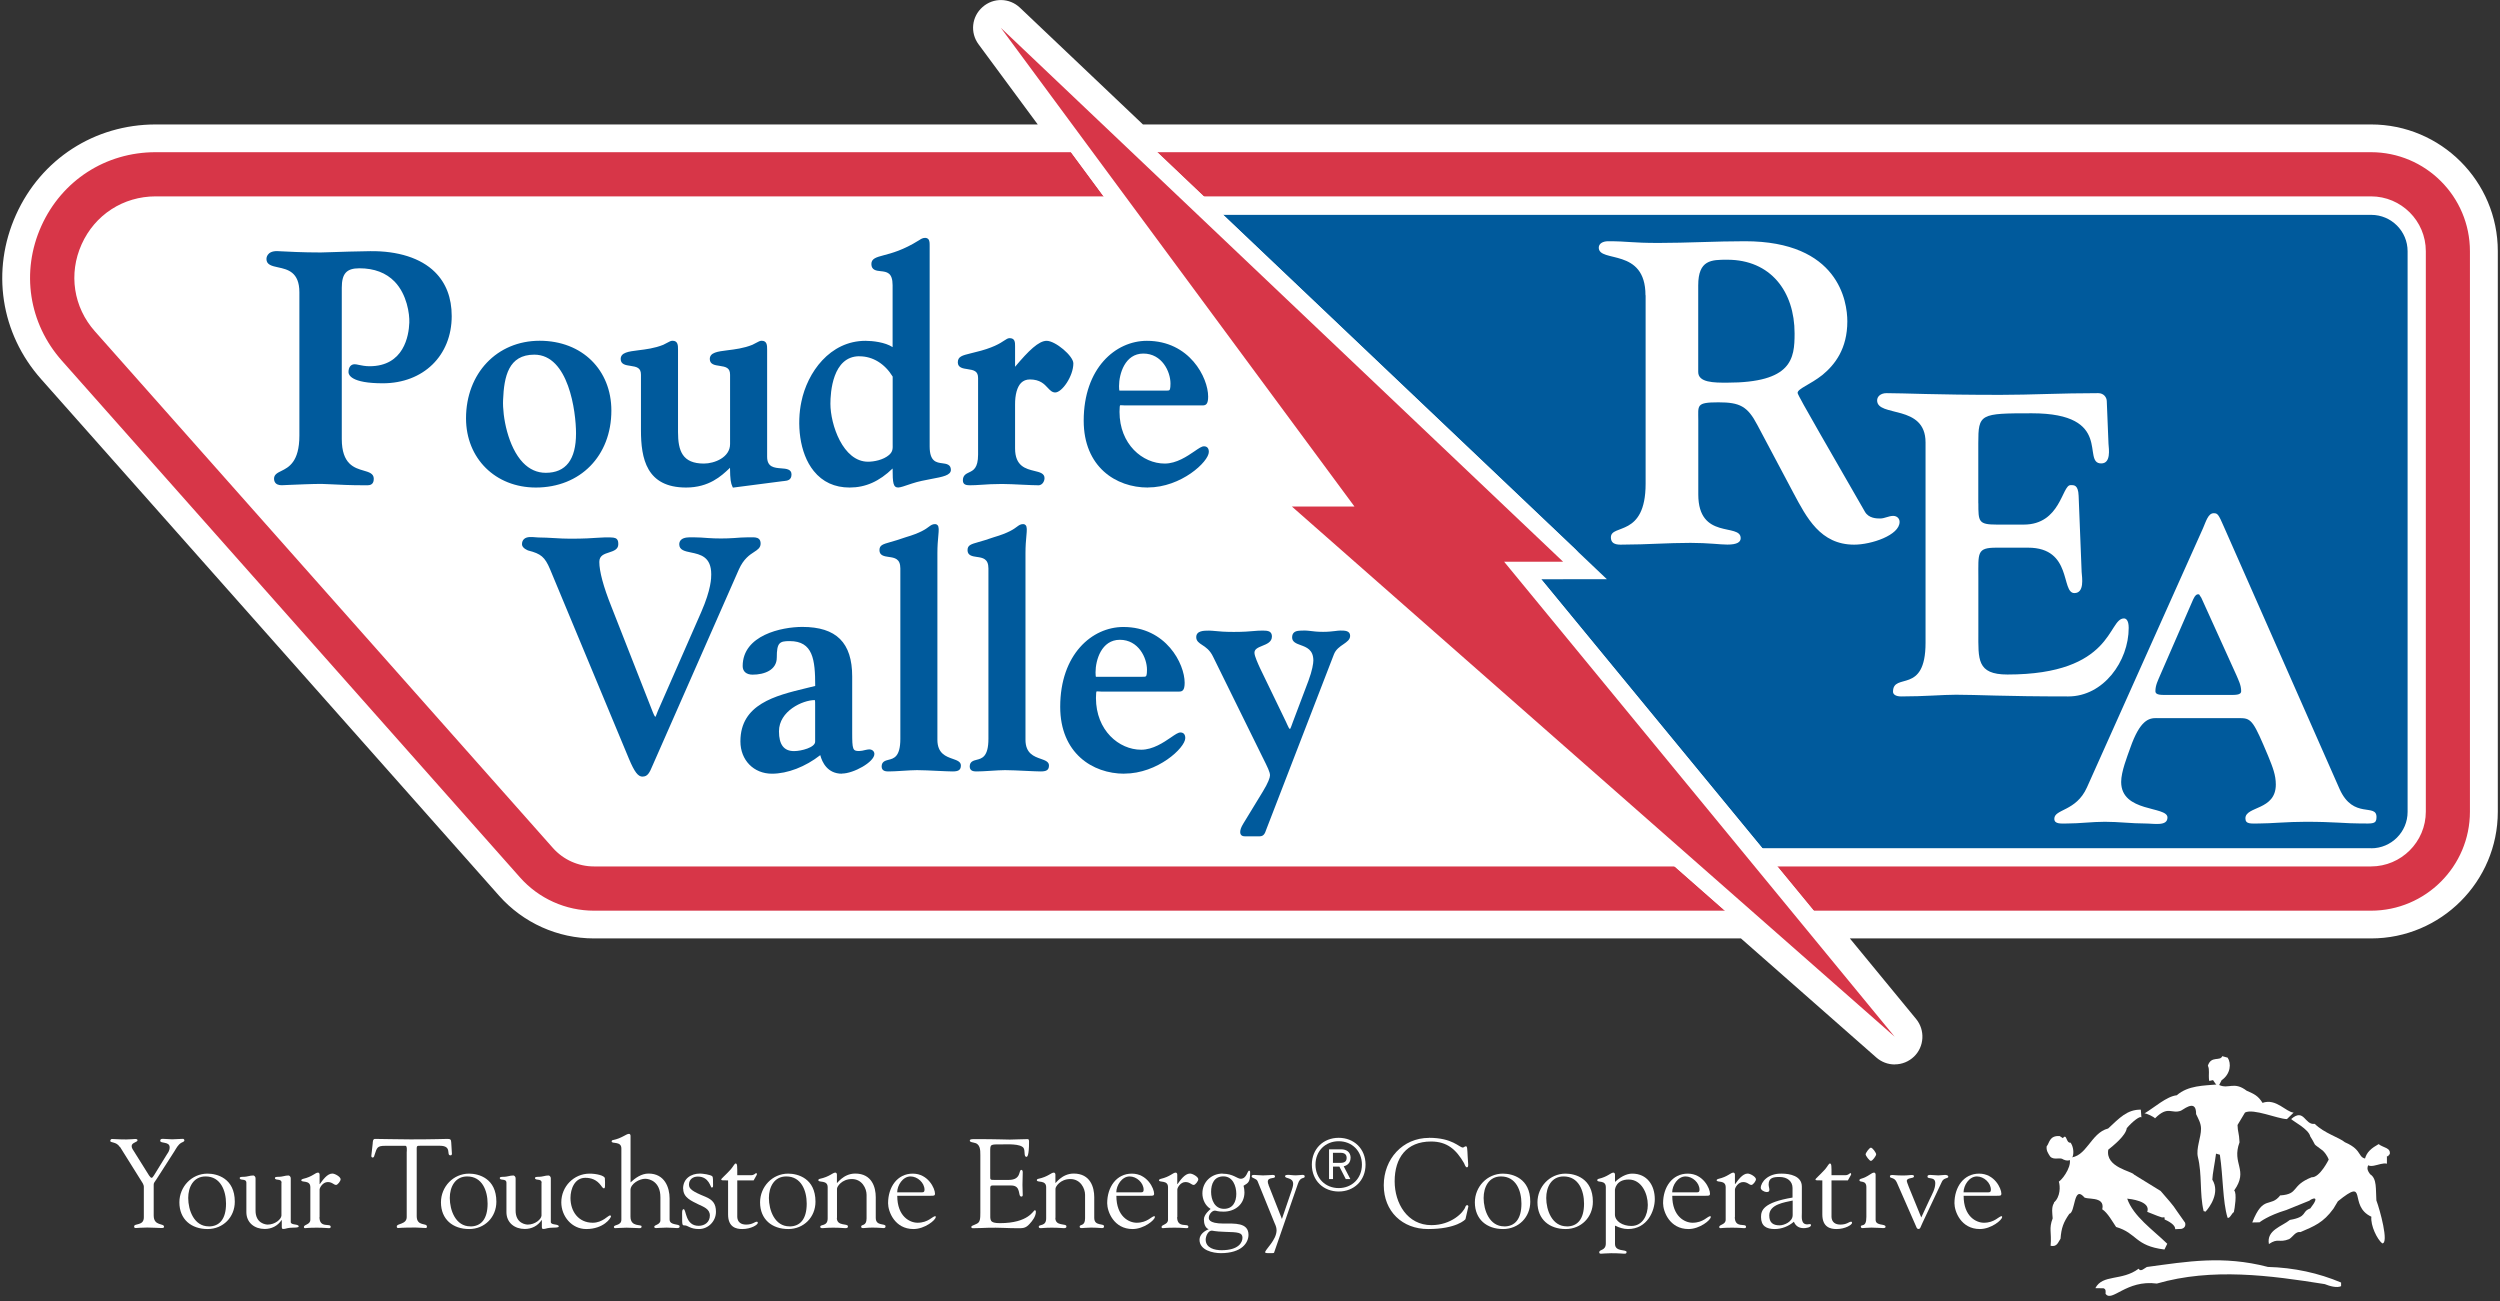 <svg width="365" height="190" viewBox="0 0 365 190" fill="none" xmlns="http://www.w3.org/2000/svg">
<rect x="0" y="0" width="365" height="190" fill="#333333" stroke="none"/>
<g clip-path="url(#clip0_507_169942)">
<path d="M333.9 163.39C332.52 163.36 329.01 161.8 327.77 162.43L326.68 164.25C326.7 165.26 326.91 165.36 326.97 166.78C325.78 169.98 328.35 170.76 326.19 173.81C326.62 174.2 326.26 176.5 326.14 176.98C325.89 177.04 325.53 178 325.22 177.78C324.5 175.39 324.59 171.83 324.1 168.59L323.54 168.43C323.37 169.8 323.03 171.35 323 172.23C324.19 174.14 322.56 176.31 322.01 176.9L321.73 176.82C321.12 174.25 321.53 171.48 320.89 168.92C320.6 167.66 321.36 166.07 321.35 164.78C321.34 163.98 320.98 163.4 320.63 162.66C320.65 160.66 319.3 161.61 318.42 162.16C317.01 162.69 316.55 161.35 314.63 163.28C314.54 163.1 313.39 162.52 313.09 162.56C314.54 161.7 316.33 160.06 317.81 159.91C319.48 158.46 321.75 158.51 323.73 158.33C323.84 157.5 324.06 159.29 323.12 157.72C323.08 157.65 322.49 157.9 322.53 157.76C322.41 156.76 322.64 156.21 322.35 155.59C322.83 154.09 324.14 154.99 324.45 154.2L325.24 154.42C325.79 155.26 325.68 156.8 324.35 157.72L324 158.41C325.37 159.06 326.16 157.82 328.02 159.25C329.09 159.71 329.69 159.98 330.33 161.02C332.29 160.3 333.78 162.38 334.87 162.44L333.88 163.4L333.9 163.39Z" fill="white"/>
<path d="M348.89 168.54C348.68 168.57 348.72 169.02 348.49 168.75V169.9C347.44 169.61 345.58 171.16 345.26 169.29C345.49 168.2 346.27 167.61 347.28 167.04C347.96 167.59 349.1 167.55 348.9 168.54H348.89Z" fill="white"/>
<path d="M332.95 174.53C335.72 174.32 334.4 173.11 337.5 171.88C338.69 171.96 339.99 169.3 339.99 169.3C339.99 169.3 339.8 168.66 339.14 168C337.39 166.67 338.36 167.57 337.3 165.92C337.06 164.83 334.8 163.72 334.51 163.38C336.43 161.71 336.47 164.31 337.95 164.08C339.36 165.47 341.51 166.06 342.36 166.77C345.21 168 343.98 169.21 345.92 169.21C345.87 170.39 345.27 170.41 346.04 171.44C347.06 172.07 346.84 173.65 346.95 175.26C347.45 176.56 348.83 181.59 347.8 181.53C347.07 180.95 346.08 178.93 346.22 177.64C342.74 176.04 345.86 171.73 341.33 175.39L340.68 176.47C339.19 178.53 337.85 179.03 335.88 179.88C335.14 179.76 334.78 180.57 334.22 180.91C332.69 181.51 332.64 180.7 331.26 181.63C330.88 179.58 333.19 179.05 334.32 178.11C336.98 177.65 335.96 176.9 337.3 176.43C338.94 174.34 337.42 175.05 337.17 175.3L333.81 176.66C331.07 177.49 329.92 178.44 329.89 178.46L328.83 178.48C330.44 174.36 331.47 176.41 332.93 174.5L332.95 174.53Z" fill="white"/>
<path d="M312.65 163.16C312.52 162.84 311.39 163.68 310.51 164.71C310.37 165.81 308.52 167.28 307.81 167.85C307.34 170.45 311.28 170.98 311.57 171.49L315.45 173.88C318.07 176.91 316.71 175.3 319.02 178.51C319.16 178.97 318.93 179.33 318.46 179.42L317.57 179.46C317.65 178.86 316.61 178.29 316.03 178.04V177.74C315.46 177.66 316.27 178.05 313.5 176.93C314.06 175.34 310.92 175.04 310.57 175C311.46 177.58 314.32 179.55 316.42 181.59L316.01 182.43C311.65 181.89 312.05 180.05 308.95 179.14C308.5 178.49 307.71 177.04 306.93 176.56C307.41 174.47 304.38 175.29 304.21 174.7C302.71 173.13 303.02 177.02 302.12 177.22C301.26 178.46 300.95 179.29 300.84 180.85C300.47 181.36 300.36 182.08 299.39 181.89C299.56 179.83 299.1 179.42 299.69 177.88L299.64 177.25C299.5 175.77 300.03 175.62 299.87 175.57C300.83 174.74 300.81 173.2 300.59 172.52C301.36 172 302.72 169.82 302.02 169.01C304.65 169.07 305.2 165.41 307.79 164.76C309.44 163.23 310.56 161.98 312.56 162.01L312.65 163.17V163.16Z" fill="white"/>
<path d="M301.23 169.27C300.73 168.9 299.84 169.45 299.31 168.83C299.04 168.4 298.74 168.02 298.81 167.37C299.22 166.93 299.18 165.75 300.72 165.87L301.18 166.17C301.78 165.41 301.61 166.92 302.3 166.83C302.95 167.65 302.98 170.08 301.23 169.28V169.27Z" fill="white"/>
<path d="M331.07 184.97C334.95 185.07 338.53 185.87 341.8 187.25V187.78C341.19 188.08 340.1 187.76 339.41 187.48C331.46 186.21 322.96 185.07 314.9 187.4C310.42 186.8 308.33 190.22 307.41 188.89C307.41 188.62 307.52 188.23 307.12 188.09L305.92 188.07C307 186 309.78 187.07 312.24 185.23C312.53 185.77 313.09 185.15 313.44 184.98C319.38 184.18 324.53 183.27 331.07 184.96V184.97Z" fill="white"/>
<path d="M17.48 167.45C17 166.66 16.1 166.88 16.1 166.57C16.1 166.44 16.21 166.29 16.34 166.29C16.84 166.29 17.19 166.36 18.44 166.36C19.05 166.36 19.54 166.29 19.73 166.29C19.86 166.29 20.08 166.31 20.08 166.47C20.08 166.78 19.22 166.8 19.22 167.33C19.22 167.62 19.44 167.92 19.55 168.08L21.77 171.63C21.92 171.85 22.03 171.96 22.14 171.96C22.23 171.96 22.34 171.83 22.49 171.59L24.38 168.52C24.51 168.32 24.77 168.01 24.77 167.51C24.77 166.61 23.39 167 23.39 166.55C23.39 166.31 23.57 166.27 23.78 166.27C24.22 166.27 24.68 166.34 25.12 166.34C25.65 166.34 26.19 166.27 26.72 166.27C26.83 166.27 26.92 166.4 26.92 166.49C26.92 166.69 26.61 166.77 26.48 166.84C25.98 167.13 25.74 167.65 25.45 168.11L22.88 172.12C22.59 172.58 22.44 172.67 22.44 172.95V177.46C22.44 179.06 23.95 178.54 23.95 179.11C23.95 179.28 23.78 179.29 23.53 179.29C23.25 179.29 22.19 179.22 21.51 179.22C20.68 179.22 20.02 179.29 19.86 179.29C19.7 179.29 19.58 179.27 19.58 179.07C19.58 178.55 21 179.03 21 177.73V173.28C21 172.93 20.72 172.56 20.58 172.34L17.51 167.43L17.48 167.45Z" fill="white"/>
<path d="M30.48 179.05C28.33 179.05 27.48 176.7 27.48 174.9C27.48 173.34 28.22 171.76 30.02 171.76C32.21 171.76 33 173.84 33 175.73C33 178.01 32.03 179.06 30.48 179.06V179.05ZM30.31 179.44C32.57 179.44 34.28 177.71 34.28 175.45C34.28 172.03 31.69 171.35 30.29 171.35C27.97 171.35 26.19 173.28 26.19 175.54C26.19 178.02 27.92 179.44 30.31 179.44Z" fill="white"/>
<path d="M41.11 172.69C41.11 171.99 40.14 172.43 40.14 171.99C40.14 171.84 40.38 171.82 40.47 171.82C41 171.82 41.26 171.76 41.46 171.71C41.66 171.67 41.83 171.62 42.12 171.62C42.19 171.62 42.45 171.71 42.45 172.06V178.42C42.45 178.9 43.61 178.66 43.61 179.06C43.61 179.21 43.22 179.23 42.93 179.23C42.42 179.23 42.16 179.28 41.94 179.32C41.74 179.37 41.59 179.43 41.31 179.43C41.16 179.43 41.14 179.23 41.14 179.15V178.14H41.1C40.53 179 39.63 179.43 38.65 179.43C37.18 179.43 35.97 178.53 35.97 176.97V172.69C35.97 171.99 35 172.43 35 171.99C35 171.84 35.24 171.82 35.33 171.82C35.86 171.82 36.12 171.76 36.32 171.71C36.52 171.67 36.69 171.62 36.98 171.62C37.05 171.62 37.31 171.71 37.31 172.06V176.71C37.29 178.66 38.85 178.79 39.09 178.79C40.14 178.79 41.06 178.02 41.09 177.48V172.68L41.11 172.69Z" fill="white"/>
<path d="M46.64 177.69C46.64 179.4 48.28 178.52 48.28 179.11C48.28 179.28 48.19 179.31 47.99 179.31C47.73 179.31 47.29 179.24 46.26 179.24C45.03 179.24 44.7 179.31 44.57 179.31C44.42 179.31 44.37 179.26 44.37 179.14C44.37 178.75 45.31 178.83 45.31 178.07V173.33C45.31 172.23 43.99 172.7 43.99 172.32C43.99 172.21 44.14 172.14 44.23 172.12C45.65 171.79 46.01 171.2 46.44 171.2C46.55 171.2 46.66 171.31 46.66 171.49V172.87H46.7C47.09 172.34 47.75 171.34 48.52 171.34C48.91 171.34 49.73 171.82 49.73 172.17C49.73 172.45 49.29 173 49.07 173C48.72 173 48.52 172.58 47.86 172.58C47.11 172.58 46.66 173.43 46.66 173.66V177.69H46.64Z" fill="white"/>
<path d="M59.39 168.14C59.39 168.01 59.46 167.31 59.21 167.29H56.21C55.07 167.29 55.03 167.57 54.7 168.58C54.64 168.76 54.63 169 54.39 169C54.28 169 54.21 168.87 54.21 168.78L54.41 167C54.43 166.78 54.41 166.28 54.74 166.28C56.17 166.28 57.59 166.35 59.96 166.35C63.29 166.35 64.98 166.28 65.35 166.28C65.77 166.28 65.86 166.39 65.88 166.81L65.97 168.28C65.99 168.46 66.01 168.68 65.77 168.68C65.09 168.68 66.08 167.28 64.21 167.28H61.58C60.75 167.28 60.84 167.21 60.84 168.18V177.56C60.84 179.1 62.33 178.5 62.33 179.07C62.33 179.12 62.35 179.29 62.16 179.29C61.72 179.29 61.2 179.22 60.67 179.22C58.61 179.22 58.26 179.29 58.15 179.29C57.98 179.29 57.93 179.24 57.93 179.05C57.93 178.61 59.38 178.79 59.38 177.69V168.13L59.39 168.14Z" fill="white"/>
<path d="M68.67 179.05C66.52 179.05 65.67 176.7 65.67 174.9C65.67 173.34 66.41 171.76 68.21 171.76C70.4 171.76 71.19 173.84 71.19 175.73C71.19 178.01 70.22 179.06 68.67 179.06V179.05ZM68.5 179.44C70.76 179.44 72.47 177.71 72.47 175.45C72.47 172.03 69.88 171.35 68.48 171.35C66.16 171.35 64.38 173.28 64.38 175.54C64.38 178.02 66.11 179.44 68.5 179.44Z" fill="white"/>
<path d="M79.08 172.69C79.08 171.99 78.11 172.43 78.11 171.99C78.11 171.84 78.35 171.82 78.44 171.82C78.97 171.82 79.23 171.76 79.43 171.71C79.63 171.67 79.8 171.62 80.09 171.62C80.16 171.62 80.42 171.71 80.42 172.06V178.42C80.42 178.9 81.58 178.66 81.58 179.06C81.58 179.21 81.19 179.23 80.9 179.23C80.39 179.23 80.13 179.28 79.91 179.32C79.71 179.37 79.56 179.43 79.28 179.43C79.13 179.43 79.11 179.23 79.11 179.15V178.14H79.07C78.5 179 77.6 179.43 76.62 179.43C75.15 179.43 73.94 178.53 73.94 176.97V172.69C73.94 171.99 72.97 172.43 72.97 171.99C72.97 171.84 73.21 171.82 73.3 171.82C73.83 171.82 74.09 171.76 74.29 171.71C74.49 171.67 74.66 171.62 74.95 171.62C75.02 171.62 75.28 171.71 75.28 172.06V176.71C75.26 178.66 76.82 178.79 77.06 178.79C78.11 178.79 79.03 178.02 79.06 177.48V172.68L79.08 172.69Z" fill="white"/>
<path d="M81.95 175.54C81.95 173.24 83.77 171.35 86.09 171.35C87.01 171.35 88.26 171.61 88.31 172.03C88.35 172.43 88.33 172.88 88.33 173.11C88.33 173.37 88.28 173.5 88.18 173.5C88 173.5 87.79 173.15 87.74 173.08C87.11 172.23 86.31 171.96 85.46 171.96C83.9 171.96 83.29 173.58 83.29 174.9C83.29 176.89 84.47 178.52 86.54 178.52C87.97 178.52 88.78 177.45 89.06 177.45C89.12 177.45 89.21 177.5 89.21 177.56C89.21 177.85 88.11 179.44 85.59 179.44C83.48 179.44 81.95 177.58 81.95 175.54Z" fill="white"/>
<path d="M92.04 172.65C92.74 171.99 93.64 171.34 94.69 171.34C97.04 171.34 97.76 173.38 97.76 174.96V178.03C97.76 178.99 99.23 178.6 99.23 179.06C99.23 179.26 99.06 179.3 98.86 179.3C98.53 179.3 98.01 179.23 97.32 179.23C96.63 179.23 96.01 179.3 95.81 179.3C95.63 179.3 95.52 179.25 95.52 179.1C95.52 178.82 96.42 178.82 96.42 178.16V174.8C96.42 172.52 94.84 172.1 94.2 172.1C93.37 172.1 92.05 172.82 92.05 173.75V177.63C92.05 179.21 93.67 178.7 93.67 179.05C93.67 179.27 93.58 179.31 93.36 179.31C92.97 179.31 92.05 179.24 91.48 179.24C90.91 179.24 90.1 179.31 89.81 179.31C89.68 179.31 89.63 179.22 89.63 179.13C89.63 178.76 90.72 178.97 90.72 178.06V167.67C90.72 166.57 89.3 167.04 89.3 166.66C89.3 166.55 89.36 166.48 89.45 166.46C90.79 166.2 91.42 165.54 91.84 165.54C91.95 165.54 92.06 165.65 92.06 165.83V172.65H92.04Z" fill="white"/>
<path d="M99.73 173.55C99.73 172.08 100.87 171.34 102.21 171.34C102.52 171.34 103.79 171.49 104.01 171.76C104.12 171.91 104.1 172.53 104.1 172.66C104.1 173.16 104.17 173.38 103.9 173.38C103.72 173.38 103.55 171.78 101.88 171.78C101.16 171.78 100.59 172.2 100.59 172.96C100.59 173.57 101.07 173.95 103 174.73C104.05 175.17 104.53 175.74 104.53 176.92C104.53 178.3 103.41 179.44 102.05 179.44C100.76 179.44 100.43 178.91 99.99 178.91C99.59 178.91 99.59 178.89 99.59 177.44C99.59 177.13 99.54 176.54 99.81 176.54C100.21 176.54 100.01 178.97 102 178.97C102.9 178.97 103.64 178.42 103.64 177.46C103.64 176.5 102.7 176.19 101.97 175.84C100.98 175.34 99.75 174.87 99.75 173.56L99.73 173.55Z" fill="white"/>
<path d="M106.29 172.34C105.43 172.34 105.3 172.34 105.3 172.21C105.3 172.06 105.76 171.75 106.7 170.72C107.07 170.28 107.25 169.87 107.4 169.87C107.66 169.87 107.64 170.26 107.64 171.58H109.66C110.12 171.58 110.32 171.27 110.38 171.27C110.47 171.27 110.51 171.36 110.51 171.42C110.51 171.49 110.46 171.59 110.4 171.68L110.03 172.34H107.64V177.69C107.68 178.44 108.19 178.79 108.93 178.79C109.9 178.79 110.18 178.37 110.49 178.37C110.56 178.37 110.64 178.39 110.64 178.54C110.64 178.82 109.65 179.44 108.36 179.44C107.51 179.44 106.3 179.2 106.3 177.31V172.35L106.29 172.34Z" fill="white"/>
<path d="M115.26 179.05C113.11 179.05 112.26 176.7 112.26 174.9C112.26 173.34 113 171.76 114.8 171.76C116.99 171.76 117.78 173.84 117.78 175.73C117.78 178.01 116.81 179.06 115.26 179.06V179.05ZM115.09 179.44C117.35 179.44 119.06 177.71 119.06 175.45C119.06 172.03 116.47 171.35 115.07 171.35C112.75 171.35 110.97 173.28 110.97 175.54C110.97 178.02 112.7 179.44 115.09 179.44Z" fill="white"/>
<path d="M122.18 177.82C122.18 179.09 123.8 178.56 123.8 179.05C123.8 179.27 123.67 179.31 123.4 179.31C123.09 179.31 122.72 179.24 121.65 179.24C120.68 179.24 120.31 179.31 120.09 179.31C119.85 179.31 119.76 179.27 119.76 179.09C119.76 178.72 120.84 179.09 120.84 177.89V173.33C120.84 172.23 119.48 172.7 119.48 172.32C119.48 172.21 119.55 172.14 119.65 172.12C121.18 171.79 121.54 171.2 121.97 171.2C122.08 171.2 122.19 171.31 122.19 171.49V172.7C122.15 172.92 123.07 171.34 124.86 171.34C127.32 171.34 127.86 173.38 127.86 174.78V177.81C127.86 179.08 129.29 178.55 129.29 179.04C129.29 179.26 129.16 179.3 128.98 179.3C128.74 179.3 128.28 179.23 127.38 179.23C126.68 179.23 126.3 179.3 126.06 179.3C125.82 179.3 125.73 179.26 125.73 179.08C125.73 178.71 126.52 179.08 126.52 177.88V174.44C126.52 173.52 125.86 172.14 124.37 172.14C122.88 172.14 122.18 173.28 122.2 173.57V177.8L122.18 177.82Z" fill="white"/>
<path d="M130.99 174.08C130.99 173.07 131.8 171.76 132.94 171.76C133.95 171.76 134.98 172.68 134.98 173.71C134.98 173.99 134.87 174.08 134.61 174.08H130.99ZM135.88 174.58C136.3 174.58 136.51 174.6 136.51 174.27C136.51 173.53 135.52 171.35 133.26 171.35C131 171.35 129.66 173.32 129.66 175.67C129.66 176.88 130.62 179.44 133.37 179.44C135.02 179.44 136.62 178.12 136.62 177.69C136.62 177.63 136.62 177.56 136.55 177.56C136.15 177.56 135.54 178.52 133.96 178.52C132.84 178.52 131 177.62 131 174.59H135.89L135.88 174.58Z" fill="white"/>
<path d="M144.57 171.64C144.57 172.27 144.53 172.27 145.27 172.27H147.26C149.17 172.27 148.68 170.8 149.12 170.8C149.27 170.8 149.32 171 149.32 171.15C149.32 171.79 149.28 172.42 149.28 173.01C149.28 173.49 149.32 173.97 149.32 174.46C149.32 174.63 149.25 174.7 149.12 174.7C148.55 174.7 149.17 173.08 147.63 173.08H144.91C144.52 173.08 144.58 173.39 144.58 173.67V177.05C144.58 178.13 144.43 178.58 145.98 178.58C150.23 178.58 150.85 176.69 151.09 176.69C151.22 176.69 151.24 176.87 151.24 176.91C151.24 177.57 150.76 178.22 150.32 178.69C149.73 179.35 149.33 179.32 148.52 179.32C147.12 179.32 145.73 179.21 144.33 179.25C143.59 179.27 142.82 179.32 142.09 179.32C141.92 179.32 141.81 179.28 141.81 179.14C141.85 178.92 142.03 178.96 142.62 178.66C143.1 178.44 143.13 177.92 143.13 177.06V168.68C143.13 167.85 143.13 166.97 142.14 166.82C141.99 166.78 141.59 166.75 141.59 166.53C141.59 166.38 141.7 166.31 142.23 166.31C145.71 166.31 146.66 166.38 147.43 166.38C147.8 166.38 149.49 166.31 150.06 166.31C150.21 166.31 150.24 166.49 150.24 166.71C150.24 168.75 149.98 168.9 149.87 168.9C149.43 168.9 149.72 168.02 149.43 167.59C148.95 166.96 147.04 167.08 146.3 167.08C144.53 167.08 144.57 167.01 144.57 168.24V171.66V171.64Z" fill="white"/>
<path d="M154.08 177.82C154.08 179.09 155.7 178.56 155.7 179.05C155.7 179.27 155.57 179.31 155.3 179.31C154.99 179.31 154.62 179.24 153.55 179.24C152.58 179.24 152.21 179.31 151.99 179.31C151.75 179.31 151.66 179.27 151.66 179.09C151.66 178.72 152.74 179.09 152.74 177.89V173.33C152.74 172.23 151.38 172.7 151.38 172.32C151.38 172.21 151.45 172.14 151.55 172.12C153.08 171.79 153.44 171.2 153.87 171.2C153.98 171.2 154.09 171.31 154.09 171.49V172.7C154.05 172.92 154.97 171.34 156.76 171.34C159.22 171.34 159.76 173.38 159.76 174.78V177.81C159.76 179.08 161.19 178.55 161.19 179.04C161.19 179.26 161.06 179.3 160.88 179.3C160.64 179.3 160.18 179.23 159.28 179.23C158.58 179.23 158.19 179.3 157.96 179.3C157.73 179.3 157.63 179.26 157.63 179.08C157.63 178.71 158.42 179.08 158.42 177.88V174.44C158.42 173.52 157.76 172.14 156.27 172.14C154.78 172.14 154.08 173.28 154.1 173.57V177.8L154.08 177.82Z" fill="white"/>
<path d="M162.98 174.08C162.98 173.07 163.79 171.76 164.93 171.76C165.94 171.76 166.97 172.68 166.97 173.71C166.97 173.99 166.86 174.08 166.6 174.08H162.98ZM167.87 174.58C168.29 174.58 168.5 174.6 168.5 174.27C168.5 173.53 167.51 171.35 165.25 171.35C162.99 171.35 161.65 173.32 161.65 175.67C161.65 176.88 162.61 179.44 165.36 179.44C167.01 179.44 168.61 178.12 168.61 177.69C168.61 177.63 168.61 177.56 168.54 177.56C168.14 177.56 167.53 178.52 165.95 178.52C164.83 178.52 162.99 177.62 162.99 174.59H167.88L167.87 174.58Z" fill="white"/>
<path d="M171.86 177.69C171.86 179.4 173.5 178.52 173.5 179.11C173.5 179.28 173.41 179.31 173.21 179.31C172.95 179.31 172.51 179.24 171.48 179.24C170.25 179.24 169.92 179.31 169.79 179.31C169.64 179.31 169.59 179.26 169.59 179.14C169.59 178.75 170.53 178.83 170.53 178.07V173.33C170.53 172.23 169.21 172.7 169.21 172.32C169.21 172.21 169.36 172.14 169.45 172.12C170.87 171.79 171.23 171.2 171.66 171.2C171.77 171.2 171.88 171.31 171.88 171.49V172.87H171.92C172.31 172.34 172.97 171.34 173.74 171.34C174.13 171.34 174.95 171.82 174.95 172.17C174.95 172.45 174.51 173 174.29 173C173.94 173 173.74 172.58 173.08 172.58C172.33 172.58 171.89 173.43 171.89 173.66V177.69H171.86Z" fill="white"/>
<path d="M180.5 174.3C180.5 175.48 179.99 176.49 178.7 176.49C177.34 176.49 176.82 175.17 176.82 174.01C176.82 172.85 177.26 171.75 178.62 171.75C179.98 171.75 180.5 173.15 180.5 174.31V174.3ZM178.51 171.34C176.87 171.34 175.55 172.55 175.55 174.23C175.55 175.13 175.97 176.03 176.73 176.49V176.53C176.73 176.53 175.77 177.28 175.77 178.02C175.77 178.65 175.95 179.27 176.47 179.47C175.83 179.71 175.13 180.26 175.13 181.01C175.13 182.52 177.06 182.96 178.24 182.96C181.31 182.96 182.28 181.43 182.28 180.28C182.28 178.46 180.2 178.64 178.66 178.64C176.34 178.64 176.49 177.9 176.49 177.76C176.49 177.34 176.93 176.75 177.37 176.75C177.61 176.75 177.7 176.9 178.64 176.9C180.31 176.9 181.69 175.83 181.69 174.09C181.69 173.76 181.64 173.43 181.56 173.12C182.24 172.7 182.52 172.62 182.52 171.21C182.52 171.1 182.54 170.92 182.37 170.92C182.11 170.92 182.02 172.1 181.14 172.1C180.63 172.1 180.04 171.36 178.51 171.36V171.34ZM176.03 180.99C176.03 180.51 176.36 179.67 176.93 179.67C177.08 179.67 177.32 179.8 178.86 179.85C180.75 179.9 181.4 179.94 181.4 180.71C181.4 181.37 180.87 182.53 178.35 182.53C177.34 182.53 176.03 182.22 176.03 180.98V180.99Z" fill="white"/>
<path d="M186 182.91C185.98 182.96 185.65 182.96 185.39 182.96C185.13 182.96 184.71 182.98 184.71 182.83C184.71 182.43 186.38 181.05 186.38 179.61C186.38 179.17 186.18 178.76 186.01 178.38L183.6 172.44C183.43 172.04 182.74 172.02 182.74 171.76C182.74 171.58 182.85 171.54 183.11 171.54C183.5 171.54 183.9 171.61 184.4 171.61C185.04 171.61 185.47 171.54 185.76 171.54C186.04 171.54 186.15 171.58 186.15 171.78C186.15 172.17 185.1 171.8 185.1 172.53C185.1 172.82 185.27 173.1 185.23 172.93L185.19 172.97L187.16 177.97L188.58 173.81C188.8 173.15 188.8 172.98 188.8 172.85C188.8 171.86 187.62 172.13 187.62 171.73C187.62 171.55 187.84 171.53 188.17 171.53C188.39 171.53 188.68 171.6 189.2 171.6C189.62 171.6 189.95 171.53 190.14 171.53C190.36 171.53 190.49 171.6 190.49 171.75C190.49 172.17 189.86 171.71 189.5 172.82L186.01 182.9L186 182.91Z" fill="white"/>
<path d="M198.84 170.04C198.84 172.06 197.37 173.46 195.45 173.46C193.53 173.46 192.06 172.06 192.06 170.04C192.06 168.02 193.53 166.62 195.45 166.62C197.37 166.62 198.84 168.02 198.84 170.04ZM199.37 170.04C199.37 167.7 197.67 166.12 195.45 166.12C193.23 166.12 191.53 167.71 191.53 170.04C191.53 172.37 193.23 173.96 195.45 173.96C197.67 173.96 199.37 172.37 199.37 170.04ZM197.19 169.05C197.19 168.19 196.58 167.8 195.8 167.8H194.04V172.14H194.62V170.32H195.55L196.48 172.14H197.15L196.18 170.28C196.79 170.14 197.18 169.7 197.18 169.05H197.19ZM196.61 169.05C196.61 169.55 196.32 169.78 195.7 169.78H194.61V168.31H195.76C196.3 168.31 196.61 168.56 196.61 169.05Z" fill="white"/>
<path d="M208.63 166.12C212.09 166.12 213.04 167.54 213.58 167.54C213.73 167.54 213.84 167.36 214.02 167.36C214.22 167.36 214.22 167.65 214.28 168.85C214.32 169.82 214.48 170.43 214.17 170.43C213.95 170.43 213.82 169.95 213.75 169.82C212.61 167.85 211.3 166.66 208.93 166.66C205.34 166.66 203.62 169.05 203.62 172.47C203.62 175.67 205.46 178.87 208.99 178.87C211.88 178.87 213.68 177.03 213.95 176.19C213.99 176.06 214.1 175.95 214.21 175.95C214.3 175.95 214.39 176.06 214.38 176.15L213.96 177.99C213.94 178.06 212.64 179.44 208.5 179.44C204.73 179.44 202.03 176.85 202.03 173.04C202.03 169.23 204.77 166.13 208.65 166.13L208.63 166.12Z" fill="white"/>
<path d="M219.61 179.05C217.46 179.05 216.61 176.7 216.61 174.9C216.61 173.34 217.35 171.76 219.15 171.76C221.34 171.76 222.13 173.84 222.13 175.73C222.13 178.01 221.16 179.06 219.61 179.06V179.05ZM219.45 179.44C221.71 179.44 223.42 177.71 223.42 175.45C223.42 172.03 220.83 171.35 219.43 171.35C217.11 171.35 215.33 173.28 215.33 175.54C215.33 178.02 217.06 179.44 219.45 179.44Z" fill="white"/>
<path d="M228.75 179.05C226.6 179.05 225.75 176.7 225.75 174.9C225.75 173.34 226.49 171.76 228.29 171.76C230.48 171.76 231.27 173.84 231.27 175.73C231.27 178.01 230.3 179.06 228.75 179.06V179.05ZM228.59 179.44C230.85 179.44 232.56 177.71 232.56 175.45C232.56 172.03 229.97 171.35 228.57 171.35C226.25 171.35 224.47 173.28 224.47 175.54C224.47 178.02 226.2 179.44 228.59 179.44Z" fill="white"/>
<path d="M235.79 173.66C235.79 173.66 235.92 172.21 237.79 172.21C239.66 172.21 240.58 174.25 240.58 175.92C240.58 177.37 239.86 178.99 238.17 178.99C236.92 178.99 235.78 178.31 235.78 177.32V173.66H235.79ZM235.79 178.94C236.38 179.23 237.02 179.44 237.68 179.44C240.53 179.44 241.6 176.77 241.6 175.08C241.6 173.06 240.48 171.35 238.31 171.35C237.81 171.35 236.91 171.52 235.79 172.56V171.49C235.79 171.31 235.68 171.2 235.57 171.2C235.15 171.2 234.78 171.79 233.36 172.12C233.27 172.14 233.2 172.21 233.2 172.32C233.2 172.71 234.45 172.23 234.45 173.33V181.53C234.45 182.65 233.49 182.36 233.49 182.84C233.49 183.01 233.6 183.04 233.77 183.04C233.97 183.04 234.51 182.97 235.22 182.97C236.45 182.97 236.89 183.04 237.13 183.04C237.35 183.04 237.48 183.02 237.48 182.8C237.48 182.36 235.79 182.82 235.79 181.61V178.94Z" fill="white"/>
<path d="M244.14 174.08C244.14 173.07 244.95 171.76 246.09 171.76C247.1 171.76 248.13 172.68 248.13 173.71C248.13 173.99 248.02 174.08 247.76 174.08H244.14ZM249.03 174.58C249.45 174.58 249.66 174.6 249.66 174.27C249.66 173.53 248.67 171.35 246.41 171.35C244.15 171.35 242.81 173.32 242.81 175.67C242.81 176.88 243.77 179.44 246.52 179.44C248.17 179.44 249.77 178.12 249.77 177.69C249.77 177.63 249.77 177.56 249.7 177.56C249.3 177.56 248.69 178.52 247.11 178.52C245.99 178.52 244.15 177.62 244.15 174.59H249.04L249.03 174.58Z" fill="white"/>
<path d="M253.28 177.69C253.28 179.4 254.92 178.52 254.92 179.11C254.92 179.28 254.83 179.31 254.63 179.31C254.37 179.31 253.93 179.24 252.9 179.24C251.67 179.24 251.34 179.31 251.21 179.31C251.06 179.31 251.01 179.26 251.01 179.14C251.01 178.75 251.95 178.83 251.95 178.07V173.33C251.95 172.23 250.63 172.7 250.63 172.32C250.63 172.21 250.78 172.14 250.87 172.12C252.29 171.79 252.65 171.2 253.08 171.2C253.19 171.2 253.3 171.31 253.3 171.49V172.87H253.34C253.73 172.34 254.39 171.34 255.16 171.34C255.55 171.34 256.37 171.82 256.37 172.17C256.37 172.45 255.93 173 255.71 173C255.36 173 255.16 172.58 254.5 172.58C253.75 172.58 253.3 173.43 253.3 173.66V177.69H253.28Z" fill="white"/>
<path d="M261.73 177.41C261.73 178.38 260.48 178.9 259.82 178.9C258.85 178.9 258.31 178.5 258.31 177.45C258.31 175.83 260.55 175.54 261.73 175.28V177.41ZM261.73 174.84C257.43 175.56 257.11 176.72 257.11 177.69C257.11 179 257.9 179.44 259.1 179.44C260.13 179.44 261.14 179.04 261.91 178.37C262.15 178.98 262.63 179.31 263.34 179.31C263.6 179.31 264.41 179.24 264.41 178.85C264.41 178.72 264.26 178.72 264.17 178.72C264.1 178.72 263.93 178.76 263.86 178.76C262.9 178.76 263.07 177.68 263.07 177.05V173.24C263.07 171.68 261.3 171.35 260.16 171.35C258.12 171.29 257.09 172.58 257.07 173.43C257.07 173.76 257.62 174.04 257.93 174.04C258.28 174.04 258.33 173.89 258.33 173.69C258.33 173.49 258.22 173.21 258.22 172.94C258.22 171.93 258.94 171.84 259.82 171.84C260.96 171.84 261.71 172.48 261.71 173.44V174.86L261.73 174.84Z" fill="white"/>
<path d="M266.05 172.34C265.19 172.34 265.06 172.34 265.06 172.21C265.06 172.06 265.52 171.75 266.46 170.72C266.83 170.28 267.01 169.87 267.16 169.87C267.42 169.87 267.4 170.26 267.4 171.58H269.42C269.88 171.58 270.08 171.27 270.14 171.27C270.23 171.27 270.27 171.36 270.27 171.42C270.27 171.49 270.22 171.59 270.16 171.68L269.79 172.34H267.4V177.69C267.44 178.44 267.95 178.79 268.69 178.79C269.66 178.79 269.94 178.37 270.25 178.37C270.32 178.37 270.4 178.39 270.4 178.54C270.4 178.82 269.41 179.44 268.12 179.44C267.27 179.44 266.06 179.2 266.06 177.31V172.35L266.05 172.34Z" fill="white"/>
<path d="M273.15 167.56C272.93 167.56 272.38 168.33 272.38 168.53C272.38 168.73 272.93 169.49 273.15 169.49C273.39 169.49 273.92 168.75 273.92 168.53C273.92 168.31 273.39 167.56 273.15 167.56ZM272.49 177.67C272.49 179.34 271.68 178.64 271.68 179.1C271.7 179.28 271.81 179.3 271.96 179.3C272.16 179.3 272.64 179.23 273.23 179.23C273.98 179.23 274.55 179.3 274.94 179.3C275.18 179.3 275.29 179.25 275.29 179.1C275.29 178.62 273.84 179.03 273.84 178.09V171.49C273.84 171.31 273.73 171.2 273.62 171.2C273.2 171.2 272.83 171.79 271.65 172.12C271.56 172.14 271.48 172.21 271.48 172.32C271.48 172.71 272.49 172.23 272.49 173.33V177.67Z" fill="white"/>
<path d="M280.51 177.74L281.74 175.09C282.09 174.35 282.55 173.58 282.55 172.75C282.55 171.72 281.41 172.24 281.41 171.78C281.41 171.56 281.61 171.54 281.85 171.54C282.24 171.54 282.59 171.61 282.99 171.61C283.3 171.61 283.63 171.54 283.95 171.54C284.13 171.54 284.45 171.56 284.45 171.82C284.45 172.06 283.79 171.95 283.53 172.5L280.72 178.46C280.37 179.21 280.37 179.43 280.09 179.43C279.85 179.43 279.78 179.12 279.72 178.99L276.94 172.65C276.59 171.82 275.93 172.1 275.93 171.77C275.93 171.64 275.95 171.55 276.32 171.55C276.67 171.55 276.67 171.62 277.88 171.62C278.56 171.62 278.8 171.55 279.02 171.55C279.28 171.55 279.44 171.55 279.44 171.75C279.44 172.12 278.39 171.88 278.39 172.43C278.39 172.49 278.48 172.78 278.7 173.33L280.5 177.74H280.51Z" fill="white"/>
<path d="M286.68 174.08C286.68 173.07 287.49 171.76 288.63 171.76C289.64 171.76 290.67 172.68 290.67 173.71C290.67 173.99 290.56 174.08 290.3 174.08H286.68ZM291.57 174.58C291.99 174.58 292.2 174.6 292.2 174.27C292.2 173.53 291.21 171.35 288.95 171.35C286.69 171.35 285.35 173.32 285.35 175.67C285.35 176.88 286.31 179.44 289.06 179.44C290.71 179.44 292.31 178.12 292.31 177.69C292.31 177.63 292.31 177.56 292.24 177.56C291.84 177.56 291.23 178.52 289.65 178.52C288.53 178.52 286.69 177.62 286.69 174.59H291.58L291.57 174.58Z" fill="white"/>
<path d="M86.72 129.74H346.17C352.37 129.74 357.4 124.71 357.4 118.51V36.67C357.4 30.47 352.37 25.44 346.17 25.44H22.73C9.73 25.44 2.82 40.79 11.45 50.52L78.32 125.95C80.45 128.35 83.51 129.73 86.72 129.73V129.74Z" fill="white"/>
<path d="M346.17 135.51H86.72C81.86 135.51 77.22 133.42 74 129.79L7.12 54.36C1.6 48.13 0.3 39.55 3.71 31.97C7.12 24.39 14.41 19.67 22.73 19.67H346.17C355.55 19.67 363.17 27.3 363.17 36.67V118.51C363.17 127.89 355.54 135.51 346.17 135.51ZM22.73 31.22C18.96 31.22 15.79 33.27 14.25 36.71C12.7 40.14 13.27 43.88 15.77 46.7L82.64 122.13C83.67 123.3 85.16 123.96 86.72 123.96H346.17C349.17 123.96 351.62 121.52 351.62 118.51V36.67C351.62 33.67 349.18 31.22 346.17 31.22H22.73Z" fill="white"/>
<path d="M346.17 19.67H166.26L147.88 2.21C146.92 1.3 145.43 1.27 144.44 2.15C143.45 3.03 143.29 4.51 144.08 5.58L154.49 19.67H22.73C14.41 19.67 7.12 24.38 3.71 31.97C0.3 39.56 1.61 48.14 7.12 54.36L73.99 129.79C77.21 133.43 81.85 135.51 86.71 135.51H254.74L274.93 153.27C275.41 153.69 276.01 153.9 276.61 153.9C277.25 153.9 277.89 153.66 278.38 153.18C279.34 152.26 279.42 150.75 278.58 149.73L266.88 135.5H346.15C355.53 135.5 363.15 127.87 363.15 118.5V36.67C363.15 27.3 355.52 19.67 346.15 19.67H346.17Z" fill="white"/>
<path d="M276.62 155.41C275.64 155.41 274.69 155.05 273.95 154.4L254.18 137.01H86.72C81.43 137.01 76.38 134.74 72.87 130.78L6 55.35C0.08 48.68 -1.32 39.48 2.34 31.35C6 23.22 13.81 18.17 22.73 18.17H151.51L142.87 6.47C141.61 4.77 141.86 2.43 143.45 1.03C145.03 -0.37 147.38 -0.33 148.92 1.13L166.87 18.17H346.18C356.38 18.17 364.68 26.47 364.68 36.67V118.51C364.68 128.71 356.38 137.01 346.18 137.01H270.08L279.76 148.78C281.09 150.4 280.95 152.81 279.45 154.26C278.69 154.99 277.69 155.4 276.63 155.4L276.62 155.41ZM22.73 21.17C15.01 21.17 8.25 25.54 5.08 32.58C1.91 39.62 3.13 47.58 8.25 53.36L75.12 128.79C78.06 132.11 82.29 134.01 86.72 134.01H255.31L275.93 152.14C276.33 152.49 276.97 152.47 277.35 152.11C277.74 151.73 277.78 151.11 277.43 150.69L263.72 134.01H346.17C354.72 134.01 361.67 127.06 361.67 118.51V36.67C361.67 28.12 354.72 21.17 346.17 21.17H165.66L146.84 3.3C146.44 2.92 145.83 2.91 145.42 3.27C145.01 3.63 144.94 4.24 145.27 4.68L157.45 21.16H22.73V21.17Z" fill="white"/>
<path d="M346.19 123.84H252.23L170.43 31.37H346.2C349.13 31.37 351.51 33.75 351.51 36.68V118.54C351.51 121.47 349.13 123.85 346.2 123.85L346.19 123.84Z" fill="#005A9C"/>
<path d="M346.17 132.96H86.72C82.59 132.96 78.65 131.19 75.91 128.09L9.03 52.66C4.19 47.2 3.04 39.67 6.03 33.01C9.03 26.35 15.42 22.22 22.72 22.22H346.16C354.13 22.22 360.61 28.7 360.61 36.67V118.51C360.61 126.48 354.13 132.96 346.16 132.96H346.17ZM22.73 28.67C18 28.67 13.86 31.35 11.92 35.66C9.98 39.97 10.72 44.85 13.86 48.38L80.73 123.81C82.25 125.52 84.43 126.5 86.72 126.5H346.17C350.58 126.5 354.17 122.91 354.17 118.5V36.67C354.17 32.26 350.58 28.67 346.17 28.67H22.73Z" fill="#D73648"/>
<path d="M146.12 4.06L228.21 82.01H219.6L276.62 151.36L188.61 73.95H197.75L146.12 4.06Z" fill="white"/>
<path d="M276.62 153.91C276.02 153.91 275.42 153.7 274.94 153.28L186.93 75.87C186.13 75.17 185.85 74.05 186.23 73.06C186.6 72.07 187.55 71.41 188.62 71.41H192.7L144.07 5.57C143.28 4.51 143.44 3.02 144.43 2.14C145.42 1.26 146.91 1.29 147.87 2.2L229.96 80.15C230.72 80.87 230.96 81.98 230.57 82.94C230.18 83.9 229.24 84.54 228.2 84.54H224.99L278.58 149.72C279.42 150.75 279.34 152.25 278.38 153.17C277.89 153.65 277.25 153.89 276.61 153.89L276.62 153.91ZM195.37 76.5L254.61 128.6L217.64 83.63C217.01 82.87 216.88 81.81 217.3 80.92C217.72 80.03 218.62 79.46 219.61 79.46H221.83L165.45 25.93L199.8 72.43C200.37 73.2 200.46 74.23 200.03 75.09C199.6 75.95 198.72 76.49 197.75 76.49H195.37V76.5Z" fill="white"/>
<path d="M146.12 4.06L228.21 82.01H219.6L276.62 151.36L188.61 73.95H197.75L146.12 4.06Z" fill="white"/>
<path d="M274.94 153.27L181.85 71.39H192.69L144.07 5.57L147.88 2.21L234.6 84.56H225.01L278.6 149.74L274.95 153.27H274.94ZM195.37 76.49L254.61 128.59L214.21 79.45H221.82L165.44 25.92L202.8 76.49H195.37Z" fill="white"/>
<path d="M146.12 4.06L228.21 82.01H219.6L276.62 151.36L188.61 73.95H197.75L146.12 4.06Z" fill="#D73648"/>
<path d="M240.24 43.11C240.24 36.1 233.42 38.42 233.42 36.16C233.42 35.54 234.04 35.22 234.8 35.22C237.68 35.22 238.18 35.47 242.12 35.47C246.31 35.47 250.56 35.22 254.76 35.22C268.46 35.22 269.71 44.04 269.71 46.92C269.71 50.92 267.9 53.24 266.08 54.74C264.26 56.18 262.45 56.74 262.45 57.37C262.45 57.75 267.77 66.82 272.27 74.7C272.83 75.7 274.02 75.7 274.52 75.7C275.14 75.7 275.77 75.32 276.4 75.32C276.96 75.32 277.34 75.7 277.34 76.2C277.34 78.14 273.21 79.52 270.71 79.52C265.77 79.52 263.77 75.58 261.83 71.95L256.58 62.06C255.14 59.31 254.02 58.74 250.89 58.74C247.58 58.74 247.95 59.18 247.95 61.37V72.19C247.95 78.88 254.14 76.32 254.14 78.57C254.14 79.13 253.64 79.51 252.2 79.51C251.14 79.51 249.45 79.26 246.82 79.26C243.44 79.26 240.31 79.51 237.19 79.51C236.5 79.51 235.19 79.7 235.19 78.45C235.19 76.45 240.26 78.51 240.26 70.63V43.11H240.24ZM247.94 54.31C247.94 55.87 250.26 55.87 252.13 55.87C261.64 55.87 262.01 52.37 262.01 48.68C262.01 42.55 258.51 37.92 252.19 37.92C249.87 37.92 247.94 37.92 247.94 41.67V54.31Z" fill="white"/>
<path d="M288.84 73.46C288.84 76.15 288.84 76.59 291.53 76.59H295.47C300.85 76.59 301.04 70.83 302.29 70.83C302.73 70.83 303.42 70.7 303.48 72.39L303.92 83.52C303.98 84.33 304.36 86.59 302.86 86.59C300.86 86.59 302.61 79.96 296.1 79.96H291.47C288.59 79.96 288.84 80.71 288.84 84.34V92.35C288.84 96.23 288.59 98.48 293.09 98.48C308.6 98.48 307.73 90.29 310.1 90.29C310.35 90.29 310.79 90.48 310.79 91.67C310.79 96.55 307.1 101.68 301.97 101.68C292.46 101.68 288.71 101.43 285.58 101.43C283.64 101.43 281.01 101.68 277.57 101.68C276.76 101.68 276.38 101.37 276.38 100.99C276.38 98.11 281.13 101.49 281.13 93.86V64.59C281.13 58.96 274.06 60.96 274.06 58.46C274.06 57.9 274.56 57.4 275.44 57.4C278 57.4 282.51 57.65 292.08 57.65C296.52 57.65 300.84 57.4 306.34 57.4C307.15 57.4 307.59 58.02 307.59 58.59L307.84 64.78C307.9 65.59 308.22 67.66 306.78 67.66C303.84 67.66 308.72 60.34 296.65 60.34C289.08 60.34 288.83 60.4 288.83 64.72V73.48L288.84 73.46Z" fill="white"/>
<path d="M314.83 104.84C313.76 104.84 312.45 105.09 311.01 109.22C310.57 110.47 309.69 112.66 309.69 114.16C309.69 118.66 316.45 117.66 316.45 119.35C316.45 120.67 314.51 120.23 313.2 120.23C311.2 120.23 309.32 119.98 307.32 119.98C305.44 119.98 303.63 120.23 301.81 120.23C300.94 120.23 299.93 120.36 299.93 119.54C299.93 118.1 303.12 118.48 304.69 114.97L321.64 77.12C322.08 76.12 322.39 74.93 323.2 74.93C323.76 74.93 323.89 75.05 324.7 76.93L341.59 115.22C343.59 119.66 346.97 117.22 346.97 119.29C346.97 120.35 346.41 120.23 344.72 120.23C342.47 120.23 340.78 119.98 336.65 119.98C333.9 119.98 331.58 120.23 329.77 120.23C328.64 120.23 327.83 120.36 327.83 119.48C327.83 117.67 332.27 118.35 332.27 114.54C332.27 113.16 331.83 112.04 331.14 110.35C329.08 105.47 328.76 104.85 327.14 104.85H314.82L314.83 104.84ZM325.21 101.46C326.34 101.46 327.21 101.52 327.21 100.9C327.21 100.03 326.83 99.34 326.52 98.59L321.39 87.27C321.01 86.77 321.2 86.77 320.89 86.77C320.76 86.77 320.51 86.83 320.2 87.52L315.38 98.59C315.07 99.34 314.69 100.03 314.69 100.9C314.69 101.53 315.57 101.46 316.69 101.46H325.2H325.21Z" fill="white"/>
<path d="M95.06 111.62C94.55 112.86 94.32 113.14 93.81 113.14C93.35 113.14 92.88 112.66 92.05 110.67L80.53 82.99C79.74 81.13 79.09 80.61 77.2 80.14C77.06 80.09 76.46 79.8 76.46 79.47C76.46 78.33 77.89 78.71 78.59 78.71C80.12 78.71 81.69 78.9 83.26 78.9C86.22 78.9 87.56 78.71 88.3 78.71C89.78 78.71 90.01 78.66 90.01 79.47C90.01 80.75 87.23 80.04 87.23 82.04C87.23 83.47 87.83 85.7 88.99 88.6L95 103.92C95.14 104.25 95.37 104.92 95.65 104.92C95.93 104.92 96.11 104.26 96.25 103.92L102.59 89.46C103.98 86.27 104.07 84.61 104.07 83.85C104.07 79.38 99.4 81.14 99.4 79.47C99.4 78.57 100.74 78.71 101.3 78.71C102.64 78.71 103.94 78.9 105.28 78.9C106.62 78.9 107.87 78.71 109.17 78.71C110.14 78.71 110.79 78.57 110.79 79.37C110.79 80.46 108.89 80.23 107.64 83.03L95.06 111.62Z" fill="#005A9C"/>
<path d="M93.81 113.39C93.15 113.39 92.63 112.7 91.82 110.77L80.3 83.09C79.55 81.33 78.99 80.85 77.14 80.38C77.11 80.38 76.21 80.04 76.21 79.47C76.21 79.14 76.31 78.88 76.51 78.7C76.91 78.33 77.6 78.39 78.16 78.44C78.32 78.45 78.46 78.47 78.59 78.47C79.36 78.47 80.14 78.52 80.91 78.56C81.68 78.61 82.48 78.65 83.27 78.65C85.24 78.65 86.49 78.57 87.32 78.51C87.74 78.48 88.06 78.46 88.31 78.46H88.55C89.42 78.46 89.81 78.46 90.06 78.71C90.24 78.89 90.27 79.14 90.27 79.47C90.27 80.22 89.56 80.45 88.94 80.65C88.2 80.89 87.5 81.11 87.5 82.04C87.5 83.42 88.1 85.66 89.24 88.51L95.3 103.95C95.37 104.12 95.57 104.62 95.69 104.67C95.74 104.62 95.89 104.22 95.95 104.05C95.98 103.97 96.01 103.89 96.04 103.82L102.38 89.36C103.84 86.01 103.84 84.38 103.84 83.85C103.84 81.28 102.26 80.95 100.87 80.66C99.99 80.48 99.17 80.31 99.17 79.47C99.17 79.21 99.26 78.99 99.43 78.82C99.84 78.42 100.61 78.44 101.12 78.45H101.32C102 78.45 102.67 78.5 103.32 78.55C104.58 78.64 105.93 78.64 107.22 78.55C107.86 78.5 108.52 78.45 109.18 78.45C109.31 78.45 109.44 78.45 109.56 78.45C110.11 78.44 110.54 78.43 110.82 78.7C110.98 78.85 111.05 79.07 111.05 79.37C111.05 79.97 110.61 80.26 110.1 80.59C109.45 81.01 108.57 81.59 107.88 83.13L95.3 111.71C94.82 112.87 94.54 113.38 93.82 113.38L93.81 113.39ZM77.53 78.89C77.25 78.89 76.99 78.93 76.84 79.06C76.75 79.15 76.7 79.28 76.7 79.46C76.7 79.58 77.06 79.82 77.27 79.89C79.25 80.39 79.94 80.97 80.75 82.88L92.27 110.56C93.13 112.62 93.54 112.88 93.8 112.88C94.13 112.88 94.31 112.76 94.82 111.51L107.4 82.92C108.15 81.24 109.14 80.59 109.8 80.16C110.3 79.83 110.52 79.67 110.52 79.36C110.52 79.21 110.49 79.1 110.44 79.04C110.31 78.92 109.96 78.92 109.54 78.93C109.42 78.93 109.29 78.93 109.15 78.93C108.51 78.93 107.86 78.98 107.23 79.02C105.92 79.12 104.54 79.11 103.26 79.02C102.62 78.97 101.95 78.93 101.29 78.93H101.08C100.68 78.92 100.01 78.9 99.75 79.15C99.68 79.22 99.64 79.31 99.64 79.44C99.64 79.83 100.04 79.95 100.95 80.14C102.29 80.42 104.32 80.84 104.32 83.81C104.32 84.37 104.32 86.08 102.82 89.52L96.48 103.98C96.46 104.04 96.43 104.11 96.4 104.19C96.23 104.63 96.05 105.13 95.65 105.13C95.23 105.13 95.01 104.56 94.82 104.1L94.77 103.98L88.75 88.66C87.57 85.71 86.97 83.47 86.97 82.01C86.97 80.72 88 80.39 88.76 80.15C89.45 79.93 89.75 79.8 89.75 79.44C89.75 79.29 89.75 79.09 89.68 79.03C89.58 78.93 89.14 78.93 88.52 78.93H88.28C88.04 78.93 87.73 78.95 87.32 78.98C86.48 79.04 85.22 79.12 83.24 79.12C82.44 79.12 81.63 79.07 80.85 79.02C80.09 78.97 79.31 78.93 78.56 78.93C78.43 78.93 78.26 78.92 78.09 78.9C77.9 78.88 77.7 78.87 77.51 78.87L77.53 78.89Z" fill="#005A9C"/>
<path d="M124.17 106.96C124.17 109.34 124.22 109.91 125.42 109.91C125.97 109.91 126.57 109.67 126.9 109.67C127.23 109.67 127.41 109.86 127.41 110.1C127.41 111.05 124.59 112.72 122.92 112.72C120.75 112.72 120.1 110.82 119.91 109.82C117.97 111.44 115.24 112.72 112.69 112.72C110.14 112.72 108.34 110.87 108.34 108.25C108.34 102.4 114.49 101.59 119.26 100.35C119.26 96.26 118.94 93.36 115.28 93.36C113.52 93.36 113.15 93.84 113.15 96.02C113.15 98.2 110.19 98.26 109.86 98.26C109.49 98.26 108.66 98.16 108.66 97.26C108.66 93.12 113.89 91.79 117.13 91.79C121.89 91.79 124.16 93.98 124.16 98.78V106.96H124.17ZM119.26 103.68C119.26 102.4 119.35 101.97 118.94 101.97C117.13 101.97 113.48 103.59 113.48 106.78C113.48 107.54 113.53 109.92 115.93 109.92C116.95 109.92 119.26 109.4 119.26 108.3V103.69V103.68Z" fill="#005A9C"/>
<path d="M122.92 112.96C120.81 112.96 120.03 111.29 119.76 110.25C117.59 111.95 114.98 112.96 112.7 112.96C110.04 112.96 108.1 110.98 108.1 108.24C108.1 102.81 113.18 101.57 117.67 100.48C118.13 100.37 118.58 100.26 119.02 100.15C119.02 96.3 118.7 93.6 115.29 93.6C113.79 93.6 113.41 93.84 113.41 96.01C113.41 97.84 111.58 98.5 109.88 98.5C108.97 98.5 108.43 98.03 108.43 97.25C108.43 92.73 114.13 91.53 117.14 91.53C122.11 91.53 124.42 93.83 124.42 98.77V106.95C124.42 109.43 124.5 109.65 125.42 109.65C125.7 109.65 126.02 109.58 126.29 109.51C126.53 109.46 126.73 109.41 126.9 109.41C127.34 109.41 127.66 109.69 127.66 110.08C127.66 111.26 124.6 112.94 122.93 112.94L122.92 112.96ZM120.08 109.35L120.16 109.77C120.35 110.78 120.96 112.47 122.93 112.47C124.51 112.47 127.17 110.86 127.17 110.1C127.17 109.93 126.97 109.92 126.91 109.92C126.8 109.92 126.61 109.96 126.41 110.01C126.11 110.08 125.77 110.16 125.43 110.16C123.93 110.16 123.93 109.22 123.93 106.96V98.78C123.93 94.12 121.84 92.04 117.14 92.04C113.84 92.04 108.92 93.43 108.92 97.26C108.92 97.76 109.24 98.01 109.88 98.01C110.59 98.01 112.92 97.87 112.92 96.02C112.92 93.87 113.28 93.11 115.29 93.11C119.21 93.11 119.52 96.25 119.52 100.35V100.54L119.33 100.59C118.83 100.72 118.31 100.85 117.79 100.97C113.27 102.07 108.6 103.2 108.6 108.24C108.6 110.73 110.29 112.46 112.7 112.46C114.95 112.46 117.65 111.37 119.76 109.62L120.08 109.35ZM115.93 110.16C114.7 110.16 113.23 109.57 113.23 106.77C113.23 103.45 116.94 101.72 118.94 101.72C119.1 101.72 119.23 101.77 119.33 101.87C119.53 102.08 119.53 102.42 119.52 103.1C119.52 103.27 119.52 103.46 119.52 103.68V108.29C119.52 109.62 116.99 110.16 115.94 110.16H115.93ZM118.97 102.21C117.17 102.21 113.73 103.82 113.73 106.77C113.73 108.72 114.45 109.66 115.93 109.66C116.99 109.66 119.01 109.13 119.01 108.29V103.68C119.01 103.46 119.01 103.26 119.01 103.09C119.01 102.69 119.02 102.29 118.96 102.21H118.97Z" fill="#005A9C"/>
<path d="M131.71 82.99C131.71 80.18 128.66 81.71 128.66 80.33C128.66 79.52 129.35 79.71 132.32 78.67C135.88 77.62 135.74 76.77 136.53 76.77C137.13 76.77 136.62 78.1 136.62 80.77V108.02C136.62 111.4 140.04 110.73 140.04 111.78C140.04 112.26 139.85 112.4 139.07 112.4C138.14 112.4 135.27 112.21 133.89 112.21C132.83 112.21 130.74 112.4 129.77 112.4C129.4 112.4 128.98 112.4 128.98 111.92C128.98 110.44 131.71 112.35 131.71 107.88V83V82.99Z" fill="#005A9C"/>
<path d="M139.07 112.63C138.65 112.63 137.86 112.59 136.94 112.55C135.86 112.5 134.64 112.44 133.88 112.44C133.34 112.44 132.53 112.49 131.75 112.54C130.98 112.59 130.25 112.63 129.76 112.63C129.42 112.63 128.72 112.63 128.72 111.91C128.72 111.19 129.26 111.05 129.73 110.93C130.49 110.74 131.45 110.51 131.45 107.87V82.99C131.45 81.56 130.62 81.43 129.74 81.31C129.11 81.22 128.4 81.11 128.4 80.33C128.4 79.6 128.87 79.46 130 79.14C130.53 78.99 131.26 78.78 132.22 78.44C134.41 77.8 135.17 77.24 135.62 76.9C135.92 76.68 136.13 76.52 136.51 76.52C136.7 76.52 136.82 76.6 136.88 76.67C137.11 76.92 137.07 77.37 136.99 78.27C136.93 78.89 136.86 79.73 136.86 80.76V108.01C136.86 110.01 138.11 110.45 139.12 110.8C139.72 111.01 140.29 111.21 140.29 111.76C140.29 112.48 139.84 112.63 139.07 112.63ZM133.89 111.95C134.66 111.95 135.89 112.01 136.97 112.06C137.84 112.1 138.66 112.14 139.07 112.14C139.79 112.14 139.79 112.04 139.79 111.77C139.79 111.58 139.47 111.46 138.96 111.28C137.93 110.91 136.37 110.36 136.37 108.02V80.77C136.37 79.72 136.45 78.86 136.51 78.24C136.56 77.71 136.61 77.12 136.53 77.01C136.32 77.01 136.22 77.09 135.93 77.3C135.45 77.65 134.65 78.25 132.39 78.91C131.43 79.25 130.69 79.46 130.16 79.62C129.01 79.95 128.92 80.01 128.92 80.34C128.92 80.65 129.13 80.73 129.84 80.83C130.69 80.95 131.98 81.14 131.98 83.01V107.89C131.98 110.92 130.72 111.23 129.89 111.43C129.37 111.56 129.25 111.62 129.25 111.93C129.25 112.1 129.29 112.16 129.79 112.16C130.26 112.16 130.98 112.12 131.75 112.07C132.54 112.02 133.36 111.97 133.91 111.97L133.89 111.95Z" fill="#005A9C"/>
<path d="M144.58 82.99C144.58 80.18 141.53 81.71 141.53 80.33C141.53 79.52 142.22 79.71 145.19 78.67C148.75 77.62 148.61 76.77 149.4 76.77C150 76.77 149.49 78.1 149.49 80.77V108.02C149.49 111.4 152.91 110.73 152.91 111.78C152.91 112.26 152.72 112.4 151.94 112.4C151.01 112.4 148.14 112.21 146.76 112.21C145.7 112.21 143.61 112.4 142.64 112.4C142.27 112.4 141.85 112.4 141.85 111.92C141.85 110.44 144.58 112.35 144.58 107.88V83V82.99Z" fill="#005A9C"/>
<path d="M151.93 112.63C151.51 112.63 150.72 112.59 149.8 112.55C148.72 112.5 147.5 112.44 146.74 112.44C146.2 112.44 145.39 112.49 144.61 112.54C143.84 112.59 143.11 112.63 142.62 112.63C142.26 112.63 141.58 112.63 141.58 111.91C141.58 111.19 142.12 111.05 142.59 110.93C143.35 110.74 144.31 110.51 144.31 107.87V82.99C144.31 81.56 143.48 81.43 142.6 81.31C141.97 81.22 141.26 81.11 141.26 80.33C141.26 79.6 141.73 79.46 142.86 79.14C143.39 78.99 144.12 78.78 145.08 78.44C147.27 77.8 148.03 77.24 148.48 76.9C148.78 76.68 148.99 76.52 149.37 76.52C149.56 76.52 149.68 76.6 149.74 76.67C149.97 76.92 149.93 77.37 149.85 78.27C149.79 78.89 149.72 79.73 149.72 80.76V108.01C149.72 110.01 150.97 110.45 151.98 110.8C152.58 111.01 153.15 111.21 153.15 111.76C153.15 112.48 152.7 112.63 151.93 112.63ZM146.75 111.95C147.52 111.95 148.75 112.01 149.83 112.06C150.7 112.1 151.52 112.14 151.93 112.14C152.65 112.14 152.65 112.04 152.65 111.77C152.65 111.58 152.33 111.46 151.82 111.28C150.79 110.91 149.23 110.36 149.23 108.02V80.77C149.23 79.72 149.31 78.86 149.37 78.24C149.42 77.71 149.47 77.12 149.39 77.01C149.18 77.01 149.08 77.09 148.79 77.3C148.31 77.65 147.51 78.25 145.25 78.91C144.29 79.25 143.55 79.46 143.02 79.62C141.87 79.95 141.78 80.01 141.78 80.34C141.78 80.65 141.99 80.73 142.7 80.83C143.55 80.95 144.84 81.14 144.84 83.01V107.89C144.84 110.92 143.58 111.23 142.75 111.43C142.23 111.56 142.11 111.62 142.11 111.93C142.11 112.1 142.15 112.16 142.65 112.16C143.12 112.16 143.84 112.12 144.61 112.07C145.4 112.02 146.22 111.97 146.77 111.97L146.75 111.95Z" fill="#005A9C"/>
<path d="M160.77 100.73C159.94 100.73 159.75 100.4 159.75 101.92C159.75 106.01 162.57 109.72 166.6 109.72C169.33 109.72 171.6 107.2 172.34 107.2C172.53 107.2 172.8 107.25 172.8 107.77C172.8 108.96 168.91 112.72 164.15 112.72C159.39 112.72 155.04 109.73 155.04 103.21C155.04 97.74 158.05 91.79 164.02 91.79C169.99 91.79 172.72 97.21 172.72 99.69C172.72 100.74 172.44 100.74 172.16 100.74H160.78L160.77 100.73ZM166.65 99.07C167.44 99.07 167.71 99.12 167.71 97.79C167.71 95.98 166.41 93.18 163.5 93.18C160.59 93.18 159.71 95.99 159.71 98.17C159.71 98.93 159.8 99.07 159.94 99.07H166.65Z" fill="#005A9C"/>
<path d="M164.15 112.96C159.49 112.96 154.79 109.94 154.79 103.2C154.79 95.54 159.43 91.54 164.01 91.54C170.26 91.54 172.96 96.93 172.96 99.68C172.96 100.76 172.65 100.97 172.16 100.97H160.78C160.63 100.97 160.5 100.96 160.38 100.95C160.28 100.95 160.13 100.93 160.1 100.95C160.06 100.99 160.01 101.19 160.01 101.91C160.01 106.64 163.37 109.46 166.61 109.46C168.33 109.46 169.91 108.38 170.95 107.67C171.59 107.23 172.01 106.94 172.34 106.94C172.8 106.94 173.05 107.23 173.05 107.76C173.05 109.18 169.01 112.95 164.15 112.95V112.96ZM164.01 92.03C159.67 92.03 155.28 95.87 155.28 103.2C155.28 109.6 159.73 112.47 164.15 112.47C168.88 112.47 172.55 108.72 172.55 107.77C172.55 107.45 172.45 107.45 172.33 107.45C172.15 107.45 171.68 107.78 171.22 108.09C170.12 108.84 168.47 109.97 166.6 109.97C162.62 109.97 159.5 106.43 159.5 101.92C159.5 101.16 159.54 100.79 159.75 100.59C159.93 100.43 160.15 100.44 160.41 100.46C160.51 100.46 160.63 100.48 160.77 100.48H172.15C172.32 100.48 172.46 100.48 172.46 99.68C172.46 97.1 169.91 92.03 164.01 92.03ZM166.8 99.31H159.94C159.46 99.31 159.46 98.64 159.46 98.16C159.46 95.64 160.72 92.92 163.5 92.92C166.54 92.92 167.96 95.82 167.96 97.78C167.96 98.52 167.88 98.87 167.66 99.09C167.45 99.3 167.16 99.32 166.8 99.32V99.31ZM160.01 98.81H166.73C167.02 98.81 167.23 98.81 167.31 98.73C167.46 98.58 167.46 97.97 167.46 97.78C167.46 96.02 166.2 93.41 163.5 93.41C160.8 93.41 159.95 96.39 159.95 98.16C159.95 98.57 159.98 98.74 160 98.81H160.01Z" fill="#005A9C"/>
<path d="M177.33 95.78C176.4 93.83 174.88 93.97 174.88 93.02C174.88 92.36 175.62 92.31 176.5 92.31C177.24 92.31 177.98 92.5 180.11 92.5C182.42 92.5 183.26 92.31 184.14 92.31C184.93 92.31 185.44 92.26 185.44 92.93C185.44 94.21 182.9 93.88 182.9 95.31C182.9 95.79 183.32 96.74 183.73 97.64L187.53 105.49C187.85 106.16 187.99 106.68 188.36 106.68C188.59 106.68 188.82 106.01 189.01 105.49L191.28 99.5C191.84 98.02 192.02 96.93 192.02 96.45C192.02 93.55 188.92 94.31 188.92 93.07C188.92 92.26 189.57 92.31 190.58 92.31C191.09 92.31 191.83 92.5 193.17 92.5C194.51 92.5 195.16 92.31 195.71 92.31C196.31 92.31 196.87 92.31 196.87 92.83C196.87 93.73 195.11 93.92 194.51 95.45L184.65 120.95C184.47 121.47 184.37 121.85 183.91 121.85H181.74C181.42 121.85 181.32 121.71 181.32 121.47C181.32 121.14 181.5 120.76 181.74 120.38L184.61 115.67C185.4 114.39 185.68 113.58 185.68 113.2C185.68 112.68 185.36 112.01 184.52 110.35L177.35 95.79L177.33 95.78Z" fill="#005A9C"/>
<path d="M183.9 122.1H181.73C181.3 122.1 181.07 121.88 181.07 121.47C181.07 121.14 181.21 120.76 181.52 120.25L184.39 115.54C185.15 114.3 185.42 113.52 185.42 113.2C185.42 112.73 185.09 112.06 184.29 110.46L177.12 95.9C176.65 94.9 176.02 94.49 175.51 94.16C175.07 93.87 174.65 93.6 174.65 93.03C174.65 92.07 175.77 92.07 176.52 92.07C176.81 92.07 177.09 92.1 177.44 92.13C178.02 92.19 178.8 92.26 180.13 92.26C181.55 92.26 182.39 92.19 183.06 92.13C183.48 92.09 183.81 92.07 184.15 92.07H184.29C184.81 92.07 185.22 92.07 185.48 92.32C185.63 92.46 185.7 92.67 185.7 92.93C185.7 93.72 184.97 94.02 184.32 94.28C183.59 94.57 183.15 94.79 183.15 95.31C183.15 95.78 183.7 96.97 183.96 97.54L187.75 105.38C187.82 105.52 187.88 105.66 187.93 105.78C188.09 106.13 188.22 106.43 188.35 106.43C188.43 106.35 188.65 105.72 188.76 105.41L191.03 99.4C191.6 97.88 191.75 96.83 191.75 96.44C191.75 94.86 190.76 94.5 189.88 94.18C189.27 93.96 188.65 93.73 188.65 93.07C188.65 92.76 188.73 92.53 188.9 92.37C189.21 92.06 189.76 92.07 190.41 92.06H190.57C190.78 92.06 191.01 92.09 191.31 92.12C191.77 92.18 192.35 92.25 193.17 92.25C193.94 92.25 194.49 92.18 194.93 92.13C195.22 92.09 195.48 92.06 195.71 92.06C196.3 92.06 197.12 92.06 197.12 92.83C197.12 93.39 196.64 93.71 196.14 94.06C195.62 94.41 195.03 94.81 194.75 95.54L184.86 121.15C184.7 121.62 184.53 122.1 183.93 122.1H183.9ZM177.55 95.68L184.72 110.23C185.6 111.98 185.9 112.62 185.9 113.19C185.9 113.71 185.51 114.64 184.8 115.79L181.93 120.5C181.77 120.77 181.55 121.16 181.55 121.47C181.55 121.59 181.55 121.6 181.72 121.6H183.89C184.12 121.6 184.18 121.48 184.35 120.99L184.39 120.87L194.25 95.37C194.6 94.5 195.28 94.03 195.83 93.66C196.3 93.34 196.6 93.13 196.6 92.84C196.6 92.61 196.43 92.56 195.69 92.56C195.49 92.56 195.26 92.59 194.97 92.62C194.51 92.68 193.95 92.75 193.15 92.75C192.31 92.75 191.69 92.67 191.23 92.62C190.95 92.59 190.73 92.56 190.56 92.56H190.4C189.86 92.56 189.41 92.56 189.24 92.72C189.21 92.74 189.14 92.82 189.14 93.07C189.14 93.35 189.42 93.49 190.05 93.72C190.98 94.06 192.24 94.52 192.24 96.45C192.24 96.97 192.04 98.1 191.49 99.58L189.22 105.57C188.93 106.41 188.72 106.92 188.34 106.92C187.89 106.92 187.69 106.48 187.46 105.97C187.41 105.85 187.35 105.72 187.28 105.58L183.48 97.73C182.95 96.58 182.62 95.77 182.62 95.29C182.62 94.39 183.44 94.06 184.1 93.8C184.76 93.53 185.17 93.34 185.17 92.91C185.17 92.78 185.15 92.69 185.1 92.65C184.99 92.54 184.65 92.54 184.27 92.54H184.13C183.8 92.54 183.48 92.57 183.08 92.6C182.43 92.65 181.55 92.73 180.1 92.73C178.75 92.73 177.95 92.65 177.36 92.6C177.02 92.57 176.75 92.54 176.49 92.54C175.45 92.54 175.12 92.65 175.12 93.01C175.12 93.3 175.32 93.44 175.76 93.72C176.29 94.06 177.02 94.53 177.55 95.66V95.68Z" fill="#005A9C"/>
<path d="M49.65 64.08C49.65 70.03 54.32 68.22 54.32 69.88C54.32 70.69 53.86 70.59 53.21 70.59C49.97 70.59 47.94 70.4 46.92 70.4C45.07 70.4 41.51 70.59 41.23 70.59C41.09 70.59 40.26 70.68 40.26 69.88C40.26 68.5 43.96 69.55 43.96 63.6V42.67C43.96 37.63 39.15 39.58 39.15 37.82C39.15 37.53 39.34 36.91 40.44 36.91C40.76 36.91 43.31 37.1 46.83 37.1C47.48 37.1 50.76 36.96 54.05 36.91C59.97 36.82 65.71 39.19 65.71 46.14C65.71 52.09 61.41 55.7 55.9 55.7C51.36 55.7 51.14 54.51 51.14 54.32C51.14 53.99 51.23 53.41 51.79 53.41C52.16 53.41 52.94 53.7 53.96 53.7C59.56 53.7 59.97 48.32 60.02 47.09C60.07 45.85 59.65 38.91 52.48 38.91C50.4 38.91 49.66 39.86 49.66 42V64.07L49.65 64.08Z" fill="#005A9C"/>
<path d="M53.55 70.85C53.5 70.85 53.44 70.85 53.39 70.85H53.21C51.13 70.85 49.56 70.77 48.41 70.71C47.78 70.68 47.28 70.65 46.92 70.65C45.59 70.65 43.34 70.75 42.13 70.8C41.64 70.82 41.31 70.84 41.23 70.84C41.03 70.84 40.58 70.86 40.27 70.57C40.1 70.4 40.01 70.17 40.01 69.88C40.01 69.28 40.52 69.03 41.07 68.76C42.12 68.24 43.71 67.46 43.71 63.6V42.67C43.71 39.7 41.98 39.33 40.59 39.03C39.72 38.84 38.9 38.67 38.9 37.81C38.9 37.69 38.94 36.66 40.44 36.66C40.52 36.66 40.72 36.67 41.02 36.69C42.03 36.74 44.13 36.86 46.82 36.86C47.06 36.86 47.67 36.84 48.52 36.81C49.9 36.76 51.98 36.7 54.04 36.67C58.09 36.62 61.44 37.68 63.49 39.71C65.12 41.32 65.95 43.48 65.95 46.15C65.95 51.92 61.81 55.96 55.89 55.96C51.24 55.96 50.88 54.71 50.88 54.33C50.88 53.62 51.22 53.18 51.78 53.18C51.94 53.18 52.15 53.22 52.41 53.28C52.8 53.36 53.34 53.47 53.95 53.47C58.98 53.47 59.69 49.01 59.76 47.1C59.81 45.85 59.42 42.99 57.62 41.12C56.37 39.83 54.64 39.17 52.47 39.17C50.59 39.17 49.9 39.94 49.9 42.02V64.09C49.9 67.79 51.75 68.32 53.1 68.71C53.86 68.93 54.57 69.13 54.57 69.89C54.57 70.24 54.49 70.47 54.33 70.63C54.13 70.83 53.85 70.85 53.55 70.85ZM46.92 70.16C47.29 70.16 47.79 70.18 48.43 70.22C49.57 70.28 51.14 70.35 53.21 70.35H53.4C53.67 70.35 53.9 70.35 53.98 70.27C54.04 70.21 54.07 70.08 54.07 69.88C54.07 69.53 53.75 69.4 52.96 69.17C51.54 68.76 49.4 68.15 49.4 64.08V42.01C49.4 39.67 50.32 38.67 52.47 38.67C54.78 38.67 56.64 39.38 57.98 40.77C60.37 43.25 60.26 46.95 60.26 47.11C60.2 48.72 59.57 53.96 53.95 53.96C53.29 53.96 52.72 53.84 52.31 53.76C52.09 53.71 51.89 53.67 51.78 53.67C51.45 53.67 51.38 54.03 51.38 54.33C51.38 54.34 51.51 55.46 55.9 55.46C61.53 55.46 65.46 51.63 65.46 46.15C65.46 43.62 64.68 41.57 63.15 40.06C61.19 38.13 57.97 37.11 54.06 37.17C52.01 37.2 49.93 37.27 48.55 37.31C47.7 37.34 47.08 37.36 46.84 37.36C44.14 37.36 42.03 37.25 41.01 37.19C40.72 37.17 40.53 37.16 40.45 37.16C39.48 37.16 39.4 37.66 39.4 37.82C39.4 38.23 39.78 38.35 40.7 38.55C42.1 38.85 44.21 39.3 44.21 42.67V63.6C44.21 67.77 42.38 68.67 41.29 69.2C40.72 69.48 40.51 69.61 40.51 69.88C40.51 70.03 40.55 70.14 40.62 70.22C40.77 70.37 41.07 70.36 41.18 70.35C41.31 70.35 41.64 70.33 42.11 70.31C43.32 70.26 45.58 70.16 46.92 70.16Z" fill="#005A9C"/>
<path d="M78.24 70.93C72.64 70.93 68.29 66.93 68.29 61.08C68.29 54.85 72.59 50 78.79 50C84.57 50 89.02 53.95 89.02 59.94C89.02 66.41 84.62 70.93 78.24 70.93ZM73.2 58.37C73.06 61.51 74.54 69.26 79.68 69.26C83.29 69.26 84.35 66.5 84.35 63.27C84.35 59.46 83.01 51.52 78.01 51.52C73.99 51.52 73.34 54.94 73.2 58.37Z" fill="#005A9C"/>
<path d="M78.24 71.18C72.33 71.18 68.04 66.93 68.04 61.08C68.04 54.51 72.56 49.75 78.79 49.75C85.02 49.75 89.26 54.04 89.26 59.94C89.26 66.56 84.72 71.18 78.23 71.18H78.24ZM78.8 50.25C72.86 50.25 68.54 54.81 68.54 61.08C68.54 66.64 72.62 70.68 78.24 70.68C84.44 70.68 88.77 66.26 88.77 59.94C88.77 54.23 84.67 50.25 78.79 50.25H78.8ZM79.68 69.52C78.27 69.52 77.03 68.97 75.99 67.88C73.71 65.5 72.85 60.89 72.96 58.37C73.1 54.87 73.82 51.28 78.02 51.28C83.42 51.28 84.61 59.94 84.61 63.28C84.61 67.36 82.91 69.52 79.69 69.52H79.68ZM78.01 51.78C74.24 51.78 73.59 54.96 73.45 58.39C73.34 60.82 74.17 65.26 76.35 67.54C77.3 68.53 78.42 69.03 79.68 69.03C82.62 69.03 84.1 67.1 84.1 63.28C84.1 60.08 83.01 51.78 78.01 51.78Z" fill="#005A9C"/>
<path d="M111.74 66.7C111.74 69.65 115.3 67.94 115.3 69.27C115.3 70.03 114.75 69.94 114.15 70.03L107.16 70.93C106.93 70.45 106.84 69.93 106.84 67.74C105.87 68.5 104.11 70.93 100.18 70.93C94.67 70.93 93.84 67.08 93.84 62.8V54.71C93.84 52.43 90.88 53.76 90.88 52.43C90.88 51.1 94.03 51.76 96.94 50.58C97.63 50.24 97.91 50.01 98.19 50.01C98.74 50.01 98.74 50.44 98.74 51.06V63.09C98.74 66.09 99.53 67.94 102.77 67.94C104.58 67.94 106.84 66.89 106.84 64.85V54.72C106.84 52.44 103.88 53.77 103.88 52.44C103.88 51.11 107.03 51.77 109.94 50.59C110.63 50.25 110.91 50.02 111.19 50.02C111.75 50.02 111.75 50.45 111.75 51.07V66.72L111.74 66.7Z" fill="#005A9C"/>
<path d="M107.01 71.2L106.93 71.04C106.7 70.55 106.6 70.03 106.58 68.29C106.53 68.34 106.48 68.39 106.43 68.44C105.35 69.46 103.53 71.18 100.17 71.18C94.37 71.18 93.58 66.94 93.58 62.8V54.71C93.58 53.7 92.99 53.55 92.02 53.41C91.4 53.32 90.62 53.22 90.62 52.42C90.62 51.46 91.76 51.32 93.2 51.14C94.26 51.01 95.58 50.85 96.84 50.34C97.07 50.23 97.26 50.12 97.42 50.04C97.74 49.87 97.94 49.75 98.19 49.75C98.99 49.75 98.99 50.44 98.99 51.04V63.07C98.99 65.83 99.63 67.68 102.77 67.68C104.31 67.68 106.59 66.78 106.59 64.84V54.71C106.59 53.7 106 53.55 105.03 53.41C104.41 53.32 103.63 53.22 103.63 52.42C103.63 51.46 104.77 51.32 106.21 51.14C107.27 51.01 108.59 50.85 109.85 50.34C110.08 50.23 110.27 50.12 110.43 50.04C110.75 49.87 110.95 49.75 111.2 49.75C112 49.75 112 50.44 112 51.04V66.69C112 68.22 113.05 68.3 114.07 68.38C114.77 68.43 115.56 68.49 115.56 69.26C115.56 70.12 114.94 70.18 114.48 70.23C114.39 70.23 114.29 70.25 114.2 70.26L107.03 71.19L107.01 71.2ZM98.18 50.25C98.06 50.25 97.9 50.34 97.65 50.48C97.49 50.57 97.29 50.68 97.04 50.8C95.71 51.34 94.35 51.51 93.26 51.64C91.89 51.81 91.12 51.93 91.12 52.43C91.12 52.74 91.35 52.82 92.09 52.93C92.93 53.05 94.08 53.21 94.08 54.72V62.81C94.08 66.9 94.82 70.69 100.17 70.69C103.34 70.69 105.06 69.06 106.09 68.09C106.31 67.88 106.51 67.7 106.68 67.56L107.08 67.25V67.76C107.08 69.62 107.15 70.25 107.31 70.68L114.11 69.8C114.21 69.78 114.31 69.77 114.41 69.76C114.91 69.71 115.05 69.68 115.05 69.28C115.05 69.02 114.8 68.96 114.02 68.9C113.01 68.82 111.49 68.71 111.49 66.71V51.06C111.49 50.33 111.44 50.26 111.18 50.26C111.06 50.26 110.9 50.35 110.65 50.49C110.49 50.58 110.29 50.69 110.04 50.81C108.71 51.35 107.35 51.52 106.26 51.65C104.89 51.82 104.12 51.94 104.12 52.44C104.12 52.75 104.35 52.83 105.09 52.94C105.93 53.06 107.08 53.22 107.08 54.73V64.86C107.08 67.16 104.55 68.2 102.76 68.2C99 68.2 98.49 65.75 98.49 63.1V51.07C98.49 50.34 98.44 50.27 98.18 50.27V50.25Z" fill="#005A9C"/>
<path d="M130.57 41.63C130.57 38.11 127.47 40.2 127.47 38.54C127.47 37.26 129.92 38.02 134.27 35.31C134.5 35.17 134.73 34.98 135.06 34.98C135.57 34.98 135.48 35.5 135.48 36.26V65.18C135.48 69.13 138.58 67.08 138.58 68.6C138.58 69.55 135.43 69.55 133.07 70.36C132.1 70.69 131.41 70.93 131.17 70.93C130.57 70.93 130.57 70.22 130.57 67.79C128.81 69.64 126.78 70.93 124.05 70.93C117.71 70.93 116.19 63.7 117.25 58.71C118.18 54.14 121.55 50.01 126.36 50.01C127.56 50.01 129.69 50.3 130.57 51.2V41.64V41.63ZM130.57 54.9C129.46 53.05 127.66 51.76 125.48 51.76C121.82 51.76 120.99 55.99 120.99 58.94C120.99 61.89 122.84 67.64 126.73 67.64C127.79 67.64 129.13 67.31 129.97 66.59C130.71 65.92 130.57 65.35 130.57 64.4V54.89V54.9Z" fill="#005A9C"/>
<path d="M131.17 71.18C130.39 71.18 130.33 70.52 130.32 68.4C128.37 70.29 126.37 71.18 124.04 71.18C121.86 71.18 120.1 70.37 118.81 68.77C116.64 66.09 116.34 61.76 117 58.66C117.87 54.37 121.17 49.76 126.36 49.76C127.38 49.76 129.23 49.96 130.32 50.68V41.64C130.32 39.78 129.47 39.69 128.57 39.59C127.97 39.53 127.22 39.45 127.22 38.55C127.22 37.75 127.93 37.56 129.01 37.27C130.16 36.97 131.89 36.51 134.14 35.1L134.24 35.04C134.45 34.9 134.71 34.73 135.06 34.73C135.25 34.73 135.41 34.79 135.52 34.9C135.74 35.13 135.73 35.49 135.73 35.96V36.26V65.18C135.73 67.4 136.72 67.53 137.6 67.64C138.15 67.71 138.83 67.8 138.83 68.6C138.83 69.4 137.62 69.62 135.96 69.93C135.06 70.1 134.05 70.29 133.16 70.59C132 70.99 131.44 71.17 131.18 71.17L131.17 71.18ZM130.82 67.17V67.79C130.82 69.98 130.84 70.68 131.17 70.68C131.36 70.68 132.14 70.41 132.96 70.13C133.91 69.81 134.94 69.61 135.86 69.44C137.02 69.22 138.33 68.98 138.33 68.6C138.33 68.27 138.17 68.21 137.53 68.13C136.61 68.01 135.23 67.83 135.23 65.18V35.95C135.23 35.66 135.24 35.32 135.17 35.25C135.15 35.23 135.09 35.23 135.06 35.23C134.86 35.23 134.69 35.34 134.51 35.46L134.4 35.53C132.09 36.97 130.31 37.44 129.14 37.75C128.08 38.03 127.72 38.15 127.72 38.55C127.72 38.97 127.94 39.03 128.62 39.1C129.49 39.19 130.82 39.33 130.82 41.64V51.81L130.39 51.37C129.59 50.55 127.54 50.26 126.36 50.26C121.45 50.26 118.32 54.67 117.49 58.77C116.85 61.76 117.14 65.92 119.2 68.47C120.4 69.95 122.03 70.7 124.05 70.7C126.4 70.7 128.41 69.73 130.39 67.64L130.82 67.19V67.17ZM126.73 67.9C122.55 67.9 120.74 61.97 120.74 58.95C120.74 57.21 121.08 51.52 125.48 51.52C127.61 51.52 129.54 52.71 130.78 54.78L130.82 54.84V64.42C130.82 64.55 130.82 64.68 130.82 64.8C130.84 65.55 130.85 66.15 130.13 66.79C129.17 67.61 127.7 67.9 126.73 67.9ZM125.48 52.01C121.54 52.01 121.24 57.32 121.24 58.95C121.24 61.99 123.07 67.41 126.73 67.41C127.62 67.41 128.96 67.15 129.81 66.42C130.35 65.93 130.35 65.53 130.33 64.81C130.33 64.69 130.33 64.56 130.33 64.42V54.98C129.18 53.1 127.42 52.02 125.49 52.02L125.48 52.01Z" fill="#005A9C"/>
<path d="M147.97 65.46C147.97 69.84 152.27 68.41 152.27 69.79C152.27 70.07 152.08 70.6 151.58 70.6C150.47 70.6 147.83 70.41 146.31 70.41C144.14 70.41 142.79 70.6 141.64 70.6C141.04 70.6 140.85 70.51 140.85 70.12C140.85 68.64 143.07 69.88 143.07 66.36V55.18C143.07 52.9 140.11 54.23 140.11 52.9C140.11 52.14 140.8 52.09 142.42 51.67C146.31 50.76 146.86 49.62 147.42 49.62C147.98 49.62 147.98 49.95 147.98 50.57V54.23C150.02 51.76 151.68 50 152.84 50C154 50 156.49 52.14 156.49 53.04C156.49 54.8 154.92 57.04 154.08 57.04C153.16 57.04 152.93 55.14 150.38 55.14C147.83 55.14 147.97 58.75 147.97 59.13V65.46Z" fill="#005A9C"/>
<path d="M151.58 70.85C151.06 70.85 150.22 70.81 149.32 70.77C148.29 70.72 147.12 70.66 146.3 70.66C145.05 70.66 144.09 70.72 143.25 70.78C142.64 70.82 142.12 70.85 141.62 70.85C141.1 70.85 140.58 70.79 140.58 70.13C140.58 69.39 141.06 69.17 141.48 68.97C142.1 68.68 142.8 68.35 142.8 66.37V55.19C142.8 54.18 142.21 54.03 141.24 53.89C140.62 53.8 139.84 53.7 139.84 52.9C139.84 52.05 140.5 51.89 141.71 51.59C141.9 51.54 142.11 51.49 142.34 51.43C144.95 50.82 146.04 50.11 146.62 49.72C146.94 49.51 147.15 49.37 147.4 49.37C148.2 49.37 148.2 49.98 148.2 50.57V53.55C150.18 51.19 151.66 49.76 152.81 49.76C154.09 49.76 156.71 51.97 156.71 53.05C156.71 54.92 155.06 57.3 154.06 57.3C153.6 57.3 153.3 56.97 152.97 56.62C152.47 56.08 151.84 55.4 150.36 55.4C149.83 55.4 149.42 55.57 149.08 55.9C148.5 56.49 148.19 57.62 148.2 59.08V65.47C148.2 68.08 149.78 68.45 151.04 68.76C151.79 68.94 152.5 69.11 152.5 69.8C152.5 70.24 152.21 70.86 151.56 70.86L151.58 70.85ZM146.31 70.16C147.14 70.16 148.31 70.22 149.35 70.27C150.24 70.31 151.08 70.35 151.59 70.35C151.96 70.35 152.04 69.9 152.04 69.79C152.04 69.52 151.71 69.41 150.96 69.23C149.68 68.92 147.74 68.46 147.74 65.46V59.13C147.72 57.45 148.08 56.23 148.76 55.54C149.19 55.11 149.74 54.89 150.39 54.89C152.09 54.89 152.82 55.69 153.36 56.27C153.67 56.61 153.86 56.79 154.09 56.79C154.7 56.79 156.25 54.75 156.25 53.04C156.25 52.3 153.92 50.25 152.84 50.25C151.76 50.25 149.94 52.24 148.17 54.39L147.73 54.92V50.57C147.73 49.87 147.7 49.87 147.42 49.87C147.32 49.87 147.15 49.98 146.91 50.13C146.3 50.53 145.16 51.28 142.47 51.9C142.25 51.96 142.04 52.01 141.84 52.06C140.59 52.37 140.35 52.47 140.35 52.89C140.35 53.2 140.58 53.28 141.32 53.39C142.16 53.51 143.31 53.67 143.31 55.18V66.36C143.31 68.66 142.38 69.09 141.71 69.41C141.27 69.62 141.09 69.72 141.09 70.12C141.09 70.29 141.09 70.35 141.63 70.35C142.11 70.35 142.63 70.32 143.22 70.28C144.03 70.23 145.03 70.16 146.3 70.16H146.31Z" fill="#005A9C"/>
<path d="M164.21 58.94C163.38 58.94 163.189 58.61 163.189 60.13C163.189 64.22 166.01 67.93 170.04 67.93C172.77 67.93 175.039 65.41 175.779 65.41C175.969 65.41 176.24 65.46 176.24 65.98C176.24 67.17 172.349 70.93 167.589 70.93C162.829 70.93 158.479 67.94 158.479 61.42C158.479 55.95 161.49 50 167.46 50C173.43 50 176.16 55.42 176.16 57.9C176.16 58.95 175.88 58.95 175.6 58.95H164.219L164.21 58.94ZM170.089 57.28C170.879 57.28 171.15 57.33 171.15 56C171.15 54.19 169.849 51.39 166.939 51.39C164.029 51.39 163.15 54.2 163.15 56.38C163.15 57.14 163.24 57.28 163.38 57.28H170.089Z" fill="#005A9C"/>
<path d="M167.58 71.18C162.92 71.18 158.22 68.16 158.22 61.42C158.22 53.76 162.86 49.76 167.44 49.76C173.69 49.76 176.39 55.15 176.39 57.9C176.39 58.98 176.08 59.19 175.59 59.19H164.21C164.06 59.19 163.93 59.18 163.82 59.17C163.71 59.17 163.57 59.15 163.54 59.17C163.5 59.21 163.45 59.41 163.45 60.13C163.45 64.86 166.81 67.68 170.05 67.68C171.77 67.68 173.35 66.6 174.39 65.89C175.03 65.45 175.45 65.16 175.78 65.16C176.24 65.16 176.49 65.45 176.49 65.98C176.49 67.4 172.45 71.17 167.59 71.17L167.58 71.18ZM167.44 50.25C163.1 50.25 158.71 54.09 158.71 61.42C158.71 67.82 163.16 70.68 167.58 70.68C172.31 70.68 175.98 66.93 175.98 65.98C175.98 65.66 175.88 65.66 175.76 65.66C175.58 65.66 175.11 65.99 174.65 66.3C173.55 67.05 171.9 68.18 170.03 68.18C166.05 68.18 162.93 64.64 162.93 60.13C162.93 59.39 162.97 59 163.18 58.8C163.36 58.63 163.58 58.65 163.84 58.67C163.94 58.67 164.06 58.69 164.2 58.69H175.58C175.75 58.69 175.89 58.69 175.89 57.89C175.89 55.31 173.34 50.24 167.44 50.24V50.25ZM170.23 57.53H163.37C162.89 57.53 162.89 56.86 162.89 56.38C162.89 53.86 164.15 51.14 166.93 51.14C169.97 51.14 171.39 54.04 171.39 56C171.39 56.74 171.31 57.09 171.09 57.31C170.88 57.52 170.59 57.54 170.23 57.54V57.53ZM163.44 57.03H170.16C170.46 57.03 170.66 57.03 170.74 56.95C170.89 56.8 170.89 56.19 170.89 55.99C170.89 54.23 169.63 51.62 166.93 51.62C164.23 51.62 163.38 54.6 163.38 56.37C163.38 56.78 163.41 56.96 163.43 57.02L163.44 57.03Z" fill="#005A9C"/>
</g>
<defs>
<clipPath id="clip0_507_169942">
<rect width="364.34" height="189.2" fill="white" transform="translate(0.33)"/>
</clipPath>
</defs>
</svg>
